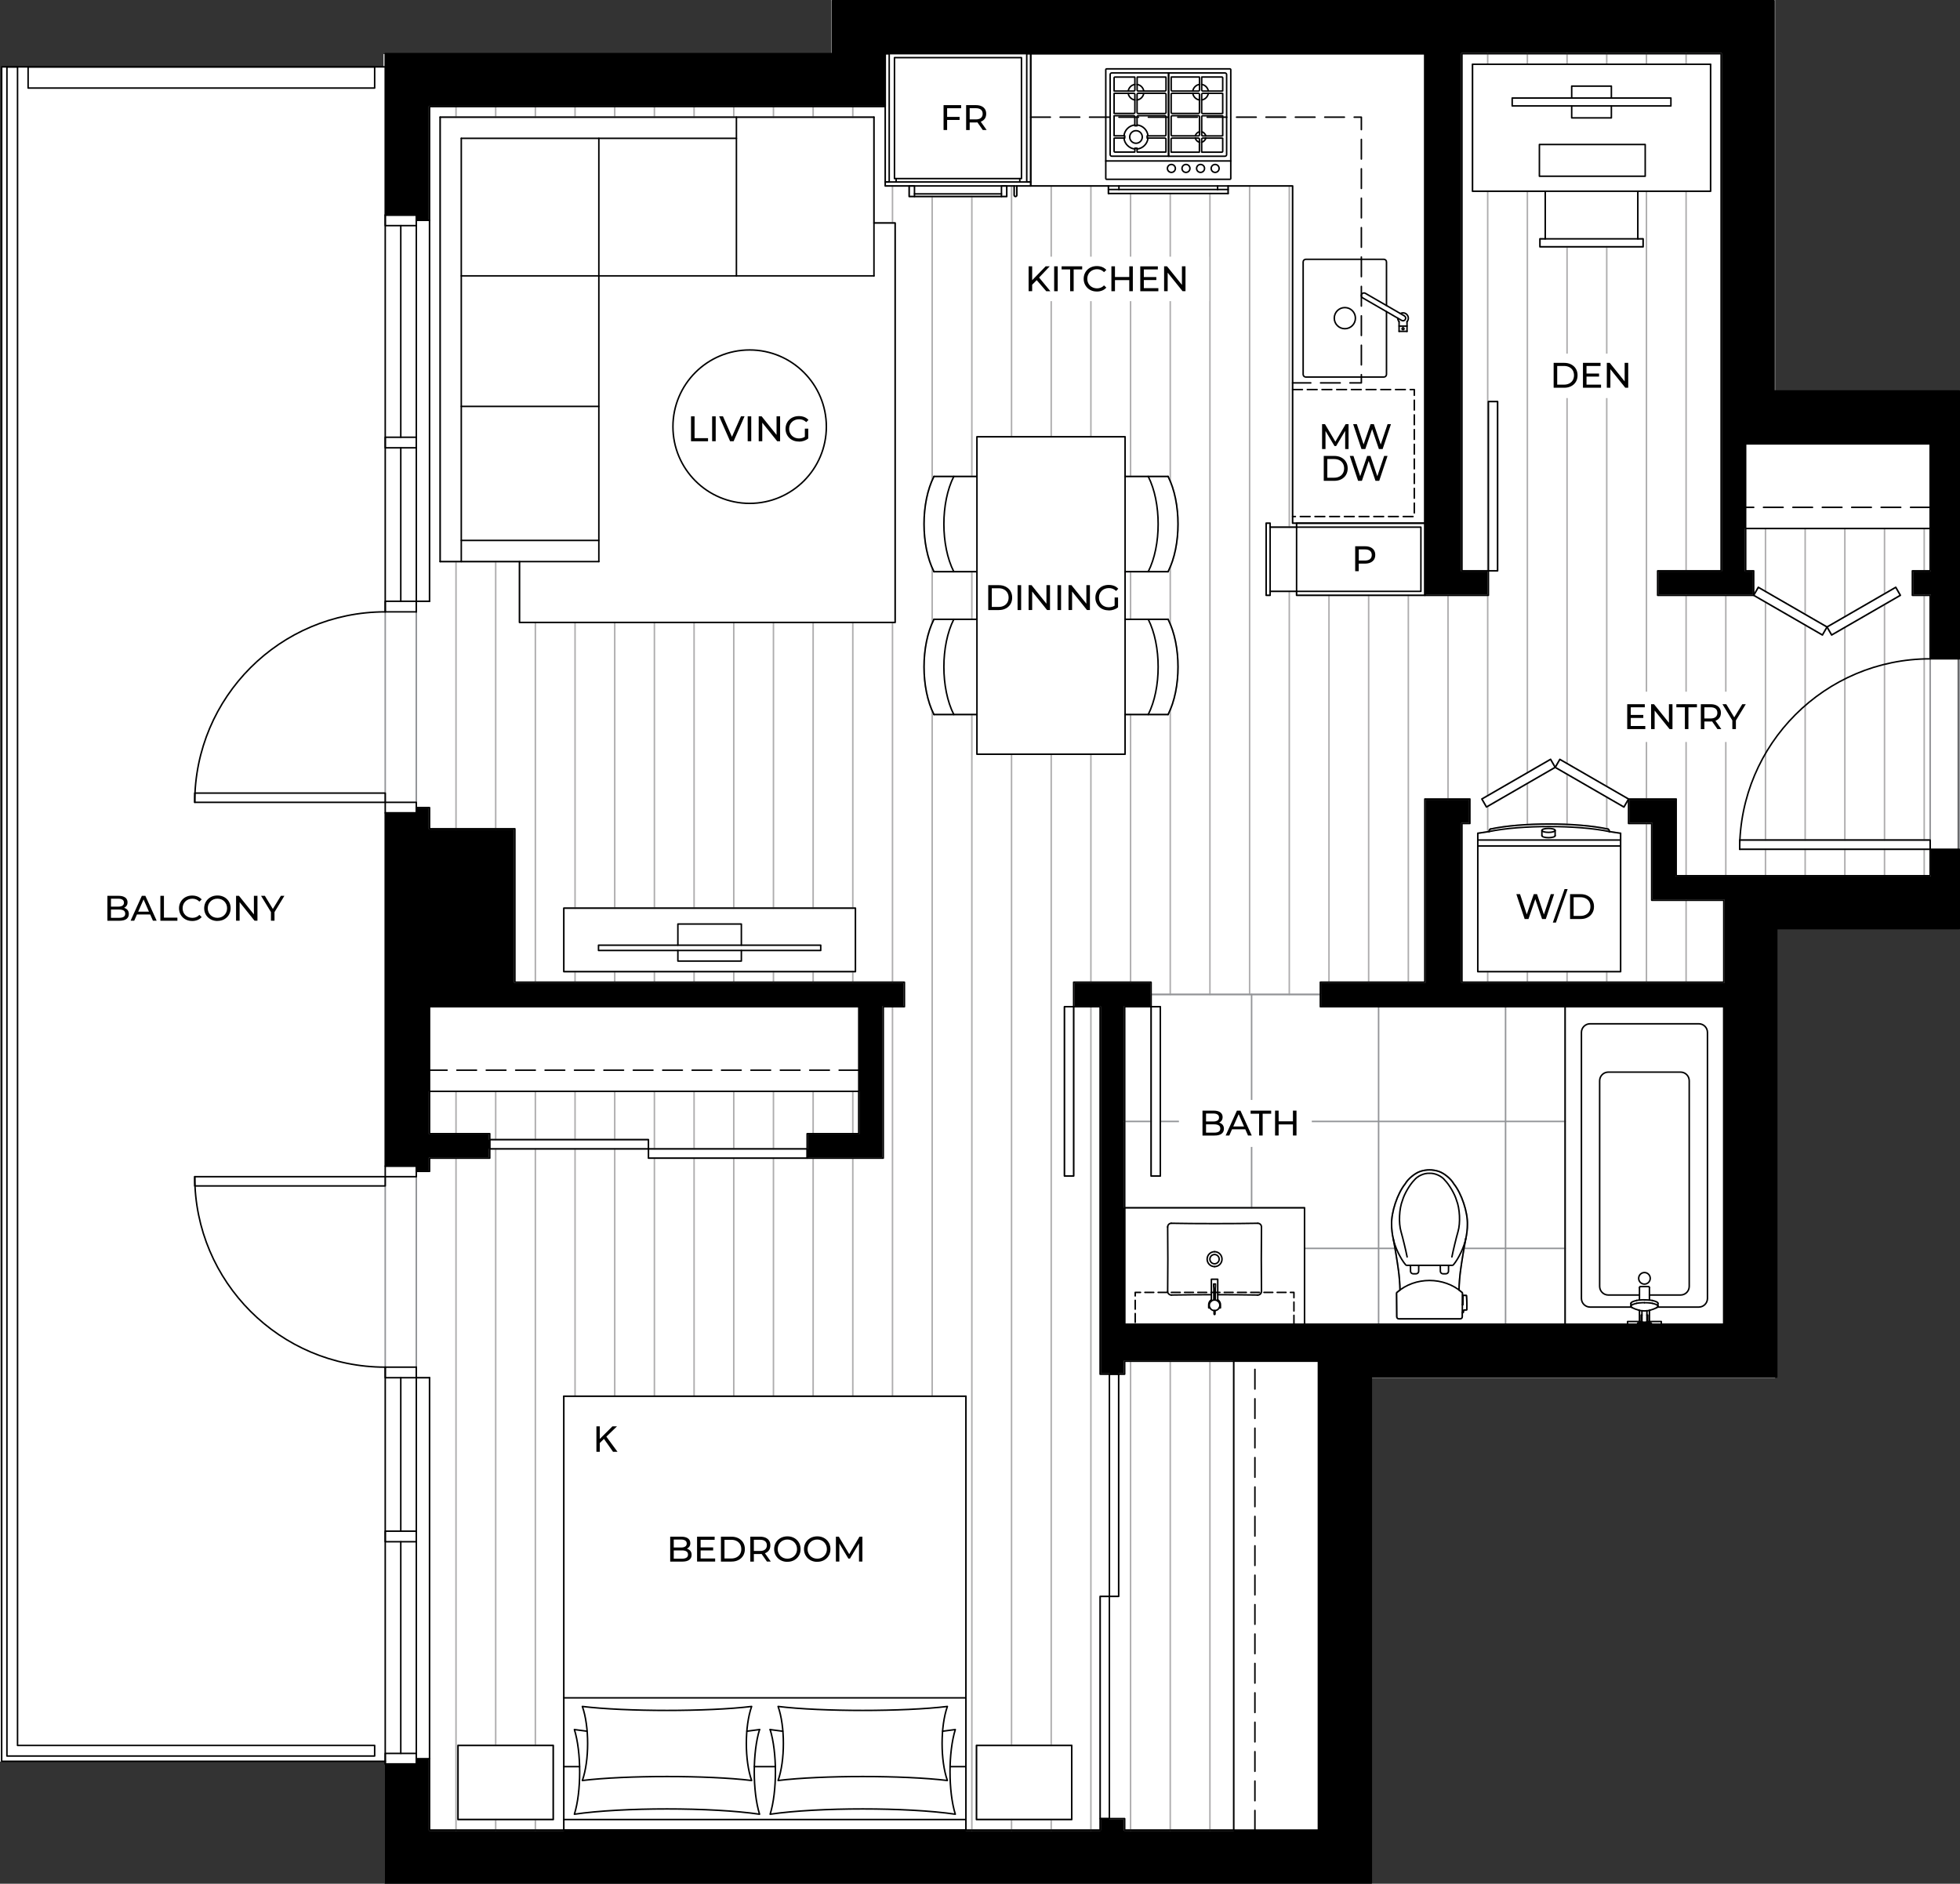 <?xml version="1.0" encoding="UTF-8"?><svg id="Layer_2" xmlns="http://www.w3.org/2000/svg" viewBox="0 0 650.53 625.21"><rect x="0" y="0" width="650.53" height="625.21" fill="#333333" stroke="none"/><defs><style>.cls-1{stroke-dasharray:0 0 3.25 1.63;}.cls-1,.cls-2,.cls-3,.cls-4,.cls-5,.cls-6{fill:none;stroke-linecap:round;stroke-linejoin:round;stroke-width:.5px;}.cls-1,.cls-3,.cls-4,.cls-5{stroke:#000;}.cls-2{stroke:#aeadae;}.cls-7,.cls-8,.cls-9{stroke-width:0px;}.cls-7,.cls-9{fill:#000;}.cls-4{stroke-dasharray:0 0 6.51 3.25;}.cls-5{stroke-dasharray:0 0 2.93 1.46;}.cls-8{fill:#fff;}.cls-9{fill-rule:evenodd;}.cls-6{stroke:#939598;}</style></defs><g id="Layer_1-2"><polygon class="cls-8" points=".38 22.15 127.29 22.15 127.29 17.95 275.91 17.95 275.91 .04 589.18 .04 589.18 130 649.77 130 649.77 307.97 589.18 307.97 589.18 457.36 455.03 457.36 455.03 625.04 127.67 625.04 127.67 584.65 0 584.65 .38 22.15"/><g id="HATCH"><polygon class="cls-9" points="127.86 17.81 276.25 17.81 276.25 .25 490.48 .25 588.82 .25 588.82 129.75 650.28 129.75 650.28 218.65 640.62 218.65 640.62 197.58 634.73 197.58 634.73 189.46 640.62 189.46 640.62 147.31 579.38 147.31 579.38 189.46 582.05 189.46 582.05 197.58 550.19 197.58 550.19 189.46 571.26 189.46 571.26 17.81 485.21 17.81 485.21 189.46 493.99 189.46 493.99 197.58 472.92 197.58 472.92 17.81 293.81 17.81 293.81 35.37 142.57 35.37 142.57 73.12 138.18 73.12 138.18 71.37 127.86 71.37 127.86 17.81 127.86 17.81"/></g><g id="HATCH-2"><polygon class="cls-9" points="127.86 387.01 138.18 387.01 138.18 388.77 142.57 388.77 142.57 384.38 162.55 384.38 162.55 376.26 142.57 376.26 142.57 334.11 285.03 334.11 285.03 376.26 267.91 376.26 267.91 384.38 293.15 384.38 293.15 334.11 300.17 334.11 300.17 325.99 170.88 325.99 170.88 275.07 142.57 275.07 142.57 268.04 138.18 268.04 138.18 269.8 127.86 269.8 127.86 387.01 127.86 387.01"/></g><g id="HATCH-3"><polygon class="cls-9" points="127.86 624.96 455.14 624.96 455.14 457.03 589.7 457.03 589.7 308.21 650.28 308.21 650.28 281.87 640.62 281.87 640.62 290.65 556.33 290.65 556.33 265.19 540.53 265.19 540.53 273.31 548.21 273.31 548.21 298.77 572.14 298.77 572.14 325.99 485.21 325.99 485.21 273.31 487.85 273.31 487.85 265.19 472.92 265.19 472.92 325.99 438.24 325.99 438.24 334.11 572.14 334.11 572.14 439.47 373.27 439.47 373.27 334.11 382.05 334.11 382.05 325.99 356.37 325.99 356.37 334.11 365.15 334.11 365.15 456.08 373.27 456.08 373.27 451.77 437.58 451.77 437.58 607.39 373.27 607.39 373.27 603.59 365.15 603.59 365.15 607.39 142.57 607.39 142.57 583.69 138.18 583.69 138.18 585.45 127.86 585.45 127.86 624.96 127.86 624.96"/></g><g id="LINE"><line class="cls-2" x1="638.65" y1="175.41" x2="638.65" y2="189.46"/></g><g id="LINE-2"><line class="cls-2" x1="638.65" y1="281.87" x2="638.65" y2="290.65"/></g><g id="LINE-3"><line class="cls-2" x1="638.65" y1="197.58" x2="638.65" y2="278.8"/></g><g id="LINE-4"><line class="cls-2" x1="625.48" y1="175.41" x2="625.48" y2="197.08"/></g><g id="LINE-5"><line class="cls-2" x1="625.48" y1="281.87" x2="625.48" y2="290.65"/></g><g id="LINE-6"><line class="cls-2" x1="625.48" y1="200.63" x2="625.48" y2="278.8"/></g><g id="LINE-7"><line class="cls-2" x1="612.31" y1="175.41" x2="612.31" y2="204.68"/></g><g id="LINE-8"><line class="cls-2" x1="612.31" y1="281.87" x2="612.31" y2="290.65"/></g><g id="LINE-9"><line class="cls-2" x1="612.31" y1="208.23" x2="612.31" y2="278.8"/></g><g id="LINE-10"><line class="cls-2" x1="599.14" y1="175.41" x2="599.14" y2="203.9"/></g><g id="LINE-11"><line class="cls-2" x1="599.14" y1="281.87" x2="599.14" y2="290.65"/></g><g id="LINE-12"><line class="cls-2" x1="599.14" y1="207.45" x2="599.14" y2="278.8"/></g><g id="LINE-13"><line class="cls-2" x1="585.97" y1="175.41" x2="585.97" y2="196.3"/></g><g id="LINE-14"><line class="cls-2" x1="585.97" y1="281.87" x2="585.97" y2="290.65"/></g><g id="LINE-15"><line class="cls-2" x1="585.97" y1="199.85" x2="585.97" y2="278.8"/></g><g id="LINE-16"><line class="cls-2" x1="572.8" y1="197.58" x2="572.8" y2="290.65"/></g><g id="LINE-17"><line class="cls-2" x1="559.62" y1="17.81" x2="559.62" y2="21.32"/></g><g id="LINE-18"><line class="cls-2" x1="559.62" y1="298.78" x2="559.62" y2="325.99"/></g><g id="LINE-19"><line class="cls-2" x1="559.62" y1="63.47" x2="559.62" y2="189.46"/></g><g id="LINE-20"><line class="cls-2" x1="559.62" y1="197.58" x2="559.62" y2="290.65"/></g><g id="LINE-21"><line class="cls-2" x1="546.46" y1="17.81" x2="546.46" y2="21.32"/></g><g id="LINE-22"><line class="cls-2" x1="546.46" y1="273.31" x2="546.46" y2="325.99"/></g><g id="LINE-23"><line class="cls-2" x1="546.46" y1="63.47" x2="546.46" y2="265.19"/></g><g id="LINE-24"><line class="cls-2" x1="533.28" y1="17.81" x2="533.28" y2="21.32"/></g><g id="LINE-25"><line class="cls-2" x1="533.28" y1="322.48" x2="533.28" y2="325.99"/></g><g id="LINE-26"><line class="cls-2" x1="533.28" y1="81.9" x2="533.28" y2="261.01"/></g><g id="LINE-27"><line class="cls-2" x1="533.28" y1="264.56" x2="533.28" y2="275.09"/></g><g id="LINE-28"><line class="cls-2" x1="520.11" y1="17.81" x2="520.11" y2="21.32"/></g><g id="LINE-29"><line class="cls-2" x1="520.11" y1="322.48" x2="520.11" y2="325.99"/></g><g id="LINE-30"><line class="cls-2" x1="520.11" y1="81.9" x2="520.11" y2="253.41"/></g><g id="LINE-31"><line class="cls-2" x1="520.11" y1="256.95" x2="520.11" y2="273.65"/></g><g id="LINE-32"><line class="cls-2" x1="506.94" y1="17.81" x2="506.94" y2="21.32"/></g><g id="LINE-33"><line class="cls-2" x1="506.94" y1="322.48" x2="506.94" y2="325.99"/></g><g id="LINE-34"><line class="cls-2" x1="506.94" y1="63.47" x2="506.94" y2="256.47"/></g><g id="LINE-35"><line class="cls-2" x1="506.94" y1="260.02" x2="506.94" y2="273.72"/></g><g id="LINE-36"><line class="cls-2" x1="493.77" y1="17.81" x2="493.77" y2="21.32"/></g><g id="LINE-37"><line class="cls-2" x1="493.77" y1="322.48" x2="493.77" y2="325.99"/></g><g id="LINE-38"><line class="cls-2" x1="493.77" y1="63.47" x2="493.77" y2="189.46"/></g><g id="LINE-39"><line class="cls-2" x1="493.77" y1="267.62" x2="493.77" y2="276.06"/></g><g id="LINE-40"><line class="cls-2" x1="493.77" y1="197.58" x2="493.77" y2="264.07"/></g><g id="LINE-41"><line class="cls-2" x1="480.6" y1="197.58" x2="480.6" y2="265.19"/></g><g id="LINE-42"><line class="cls-2" x1="467.43" y1="197.58" x2="467.43" y2="325.99"/></g><g id="LINE-43"><line class="cls-2" x1="454.26" y1="197.58" x2="454.26" y2="325.99"/></g><g id="LINE-44"><line class="cls-2" x1="441.09" y1="197.58" x2="441.09" y2="325.99"/></g><g id="LINE-45"><line class="cls-2" x1="427.92" y1="61.71" x2="427.92" y2="174.96"/></g><g id="LINE-46"><line class="cls-2" x1="427.92" y1="196.27" x2="427.92" y2="330.06"/></g><g id="LINE-47"><line class="cls-2" x1="414.75" y1="61.71" x2="414.75" y2="330.06"/></g><g id="LINE-48"><line class="cls-2" x1="401.58" y1="64.22" x2="401.58" y2="330.06"/></g><g id="LINE-49"><line class="cls-2" x1="401.58" y1="451.77" x2="401.58" y2="607.4"/></g><g id="LINE-50"><line class="cls-2" x1="388.41" y1="64.22" x2="388.41" y2="159.92"/></g><g id="LINE-51"><line class="cls-2" x1="388.41" y1="451.77" x2="388.41" y2="607.4"/></g><g id="LINE-52"><line class="cls-2" x1="388.41" y1="187.95" x2="388.41" y2="207.33"/></g><g id="LINE-53"><line class="cls-2" x1="388.41" y1="235.37" x2="388.41" y2="330.06"/></g><g id="LINE-54"><line class="cls-2" x1="375.24" y1="64.22" x2="375.24" y2="158.13"/></g><g id="LINE-55"><line class="cls-2" x1="375.24" y1="451.77" x2="375.24" y2="607.4"/></g><g id="LINE-56"><line class="cls-2" x1="375.24" y1="189.74" x2="375.24" y2="205.54"/></g><g id="LINE-57"><line class="cls-2" x1="375.24" y1="237.15" x2="375.24" y2="325.99"/></g><g id="LINE-58"><line class="cls-2" x1="362.07" y1="61.71" x2="362.07" y2="144.96"/></g><g id="LINE-59"><line class="cls-2" x1="362.07" y1="334.12" x2="362.07" y2="607.4"/></g><g id="LINE-60"><line class="cls-2" x1="362.07" y1="250.32" x2="362.07" y2="325.99"/></g><g id="LINE-61"><line class="cls-2" x1="348.9" y1="61.71" x2="348.9" y2="144.96"/></g><g id="LINE-62"><line class="cls-2" x1="348.9" y1="603.89" x2="348.9" y2="607.4"/></g><g id="LINE-63"><line class="cls-2" x1="348.9" y1="250.32" x2="348.9" y2="579.3"/></g><g id="LINE-64"><line class="cls-2" x1="335.73" y1="61.71" x2="335.73" y2="144.96"/></g><g id="LINE-65"><line class="cls-2" x1="335.73" y1="603.89" x2="335.73" y2="607.4"/></g><g id="LINE-66"><line class="cls-2" x1="335.73" y1="250.32" x2="335.73" y2="579.3"/></g><g id="LINE-67"><line class="cls-2" x1="322.56" y1="65.22" x2="322.56" y2="158.13"/></g><g id="LINE-68"><line class="cls-2" x1="322.56" y1="237.15" x2="322.56" y2="607.4"/></g><g id="LINE-69"><line class="cls-2" x1="322.56" y1="189.74" x2="322.56" y2="205.54"/></g><g id="LINE-70"><line class="cls-2" x1="309.39" y1="65.22" x2="309.39" y2="159.56"/></g><g id="LINE-71"><line class="cls-2" x1="309.39" y1="235.72" x2="309.39" y2="463.4"/></g><g id="LINE-72"><line class="cls-2" x1="309.39" y1="188.31" x2="309.39" y2="206.97"/></g><g id="LINE-73"><line class="cls-2" x1="296.22" y1="61.71" x2="296.22" y2="74"/></g><g id="LINE-74"><line class="cls-2" x1="296.22" y1="334.12" x2="296.22" y2="463.4"/></g><g id="LINE-75"><line class="cls-2" x1="296.22" y1="206.58" x2="296.22" y2="325.99"/></g><g id="LINE-76"><line class="cls-2" x1="283.05" y1="35.37" x2="283.05" y2="38.88"/></g><g id="LINE-77"><line class="cls-2" x1="283.05" y1="384.38" x2="283.05" y2="463.4"/></g><g id="LINE-78"><line class="cls-2" x1="283.05" y1="206.58" x2="283.05" y2="301.41"/></g><g id="LINE-79"><line class="cls-2" x1="283.05" y1="362.21" x2="283.05" y2="376.26"/></g><g id="LINE-80"><line class="cls-2" x1="283.05" y1="322.48" x2="283.05" y2="325.99"/></g><g id="LINE-81"><line class="cls-2" x1="269.88" y1="35.37" x2="269.88" y2="38.88"/></g><g id="LINE-82"><line class="cls-2" x1="269.88" y1="384.38" x2="269.88" y2="463.4"/></g><g id="LINE-83"><line class="cls-2" x1="269.88" y1="206.58" x2="269.88" y2="301.41"/></g><g id="LINE-84"><line class="cls-2" x1="269.88" y1="362.21" x2="269.88" y2="376.26"/></g><g id="LINE-85"><line class="cls-2" x1="269.88" y1="322.48" x2="269.88" y2="325.99"/></g><g id="LINE-86"><line class="cls-2" x1="256.71" y1="35.37" x2="256.71" y2="38.88"/></g><g id="LINE-87"><line class="cls-2" x1="256.71" y1="384.38" x2="256.71" y2="463.4"/></g><g id="LINE-88"><line class="cls-2" x1="256.71" y1="206.58" x2="256.71" y2="301.41"/></g><g id="LINE-89"><line class="cls-2" x1="256.71" y1="362.21" x2="256.71" y2="381.31"/></g><g id="LINE-90"><line class="cls-2" x1="256.71" y1="322.48" x2="256.71" y2="325.99"/></g><g id="LINE-91"><line class="cls-2" x1="243.54" y1="35.37" x2="243.54" y2="38.88"/></g><g id="LINE-92"><line class="cls-2" x1="243.54" y1="384.38" x2="243.54" y2="463.4"/></g><g id="LINE-93"><line class="cls-2" x1="243.54" y1="206.58" x2="243.54" y2="301.41"/></g><g id="LINE-94"><line class="cls-2" x1="243.54" y1="362.21" x2="243.54" y2="381.31"/></g><g id="LINE-95"><line class="cls-2" x1="243.54" y1="322.48" x2="243.54" y2="325.99"/></g><g id="LINE-96"><line class="cls-2" x1="230.37" y1="35.37" x2="230.37" y2="38.88"/></g><g id="LINE-97"><line class="cls-2" x1="230.37" y1="384.38" x2="230.37" y2="463.4"/></g><g id="LINE-98"><line class="cls-2" x1="230.37" y1="206.58" x2="230.37" y2="301.41"/></g><g id="LINE-99"><line class="cls-2" x1="230.37" y1="362.21" x2="230.37" y2="381.31"/></g><g id="LINE-100"><line class="cls-2" x1="230.37" y1="322.48" x2="230.37" y2="325.99"/></g><g id="LINE-101"><line class="cls-2" x1="217.2" y1="35.37" x2="217.2" y2="38.88"/></g><g id="LINE-102"><line class="cls-2" x1="217.2" y1="384.38" x2="217.2" y2="463.4"/></g><g id="LINE-103"><line class="cls-2" x1="217.2" y1="206.58" x2="217.2" y2="301.41"/></g><g id="LINE-104"><line class="cls-2" x1="217.2" y1="362.21" x2="217.2" y2="381.31"/></g><g id="LINE-105"><line class="cls-2" x1="217.2" y1="322.48" x2="217.2" y2="325.99"/></g><g id="LINE-106"><line class="cls-2" x1="204.03" y1="35.37" x2="204.03" y2="38.88"/></g><g id="LINE-107"><line class="cls-2" x1="204.03" y1="381.31" x2="204.03" y2="463.4"/></g><g id="LINE-108"><line class="cls-2" x1="204.03" y1="206.58" x2="204.03" y2="301.41"/></g><g id="LINE-109"><line class="cls-2" x1="204.03" y1="362.21" x2="204.03" y2="378.24"/></g><g id="LINE-110"><line class="cls-2" x1="204.03" y1="322.48" x2="204.03" y2="325.99"/></g><g id="LINE-111"><line class="cls-2" x1="190.86" y1="35.37" x2="190.86" y2="38.88"/></g><g id="LINE-112"><line class="cls-2" x1="190.86" y1="381.31" x2="190.86" y2="463.4"/></g><g id="LINE-113"><line class="cls-2" x1="190.86" y1="206.58" x2="190.86" y2="301.41"/></g><g id="LINE-114"><line class="cls-2" x1="190.86" y1="362.21" x2="190.86" y2="378.24"/></g><g id="LINE-115"><line class="cls-2" x1="190.86" y1="322.48" x2="190.86" y2="325.99"/></g><g id="LINE-116"><line class="cls-2" x1="177.69" y1="35.37" x2="177.69" y2="38.88"/></g><g id="LINE-117"><line class="cls-2" x1="177.69" y1="603.89" x2="177.69" y2="607.4"/></g><g id="LINE-118"><line class="cls-2" x1="177.69" y1="206.58" x2="177.69" y2="325.99"/></g><g id="LINE-119"><line class="cls-2" x1="177.69" y1="381.31" x2="177.69" y2="579.3"/></g><g id="LINE-120"><line class="cls-2" x1="177.69" y1="362.21" x2="177.69" y2="378.24"/></g><g id="LINE-121"><line class="cls-2" x1="164.52" y1="35.37" x2="164.52" y2="38.88"/></g><g id="LINE-122"><line class="cls-2" x1="164.52" y1="603.89" x2="164.52" y2="607.4"/></g><g id="LINE-123"><line class="cls-2" x1="164.52" y1="186.39" x2="164.52" y2="275.07"/></g><g id="LINE-124"><line class="cls-2" x1="164.52" y1="381.31" x2="164.52" y2="579.3"/></g><g id="LINE-125"><line class="cls-2" x1="164.52" y1="362.21" x2="164.52" y2="378.24"/></g><g id="LINE-126"><line class="cls-2" x1="151.35" y1="35.37" x2="151.35" y2="38.88"/></g><g id="LINE-127"><line class="cls-2" x1="151.35" y1="384.38" x2="151.35" y2="607.4"/></g><g id="LINE-128"><line class="cls-2" x1="151.35" y1="186.39" x2="151.35" y2="275.07"/></g><g id="LINE-129"><line class="cls-2" x1="151.35" y1="362.21" x2="151.35" y2="376.26"/></g><g id="LWPOLYLINE"><path class="cls-2" d="M490.48,322.48h47.41v-45.92l-3.76-.57c.07-.33-.13-.7-.44-.83-10.24-2.23-28.77-2.23-39.01,0-.31.13-.51.49-.44.83l-3.76.57v45.92Z"/></g><g id="LWPOLYLINE-2"><polygon class="cls-2" points="297.1 74 290.07 74 290.07 38.88 146.08 38.88 146.08 186.39 172.42 186.39 172.42 206.58 297.1 206.58 297.1 74"/></g><g id="LWPOLYLINE-3"><rect class="cls-2" x="187.13" y="301.41" width="96.79" height="21.07"/></g><g id="LWPOLYLINE-4"><path class="cls-2" d="M472.92,265.19h14.93v8.12h-2.63v52.68h86.92v-27.22h-23.93v-25.46h-7.68v-8.12l-1.54,2.66-22.81-13.17-22.81,13.17-1.54-2.66,22.81-13.17,1.54,2.66,1.54-2.66,22.81,13.17h15.8v25.46h84.29v-8.78h-63.22v-3.07h63.22v-81.22h-5.89v-8.12h5.89v-14.05h-61.24v14.05h2.67v8.12s1.54-2.66,1.54-2.66l22.81,13.17,22.81-13.17,1.54,2.66-22.81,13.17-1.54-2.66-1.54,2.66-22.82-13.17h-31.86s0-8.12,0-8.12h21.07V17.81h-86.05v171.65h8.78v-56.19h3.07v56.19h-3.07v8.12h-63.66v-1.32h-8.78v1.32h-1.32v-23.94h1.32v1.32h8.78v-1.32h-1.32V61.71h-21.4v2.51h-39.73v-2.51h-30.4v3.07c0,.24-.2.44-.44.44s-.44-.2-.44-.44v-3.07h-2.47v3.51h-32.38v-3.51h-7.96v-26.34h-151.24v164.19h-4.39v68.49h4.39v7.02h28.32v50.92h129.29v8.12h-7.02v50.27h-77.92v-3.07h52.68v-5.05h17.12v-14.05h-142.46v14.05h19.98v1.98h52.68v3.07h-52.68v3.07h-19.98v4.39h-4.39v68.49h4.39v150.14h44.56v-143.99h133.46v143.99h44.56v-77.56h3.07v73.75h5.05v3.81h36.22v-155.63h-36.22v4.31h-1.97v73.75h-3.07v-73.75h-3.07v-121.97h-8.78v56.19h-3.07v-56.19h3.07v-8.12h25.68v4.06h56.19v-4.06h34.68v-60.8Z"/></g><g id="REGION"><line class="cls-2" x1="511.11" y1="81.9" x2="511.11" y2="79.27"/><line class="cls-2" x1="545.36" y1="81.9" x2="511.11" y2="81.9"/><line class="cls-2" x1="511.11" y1="79.27" x2="512.87" y2="79.27"/><line class="cls-2" x1="545.36" y1="79.27" x2="545.36" y2="81.9"/><line class="cls-2" x1="512.87" y1="79.27" x2="512.87" y2="63.47"/><line class="cls-2" x1="543.6" y1="79.27" x2="545.36" y2="79.27"/><line class="cls-2" x1="512.87" y1="63.47" x2="488.73" y2="63.47"/><line class="cls-2" x1="543.6" y1="63.47" x2="543.6" y2="79.27"/><line class="cls-2" x1="488.73" y1="63.47" x2="488.73" y2="21.32"/><line class="cls-2" x1="567.75" y1="63.47" x2="543.6" y2="63.47"/><line class="cls-2" x1="488.73" y1="21.32" x2="567.75" y2="21.32"/><line class="cls-2" x1="567.75" y1="21.32" x2="567.75" y2="63.47"/></g><g id="REGION-2"><line class="cls-2" x1="355.71" y1="579.3" x2="355.71" y2="603.89"/><line class="cls-2" x1="324.1" y1="579.3" x2="355.71" y2="579.3"/><line class="cls-2" x1="355.71" y1="603.89" x2="324.1" y2="603.89"/><line class="cls-2" x1="324.1" y1="603.89" x2="324.1" y2="579.3"/></g><g id="REGION-3"><line class="cls-2" x1="183.61" y1="579.3" x2="183.61" y2="603.89"/><line class="cls-2" x1="152.01" y1="579.3" x2="183.61" y2="579.3"/><line class="cls-2" x1="183.61" y1="603.89" x2="152.01" y2="603.89"/><line class="cls-2" x1="152.01" y1="603.89" x2="152.01" y2="579.3"/></g><g id="LWPOLYLINE-5"><path class="cls-2" d="M387.69,237.15h-14.27v13.17h-49.17v-13.17h-14.27c-4.39-8.66-4.39-22.95,0-31.61h14.27v-15.8h-14.27c-4.39-8.66-4.39-22.95,0-31.61h14.27v-13.17h49.17v13.17h14.27c4.39,8.66,4.39,22.95,0,31.61h-14.27v15.8h14.27c4.39,8.66,4.39,22.95,0,31.61Z"/></g><g id="LINE-130"><line class="cls-6" x1="415.41" y1="400.85" x2="415.41" y2="330.06"/></g><g id="LINE-131"><line class="cls-6" x1="457.56" y1="439.48" x2="457.56" y2="334.12"/></g><g id="LINE-132"><line class="cls-6" x1="499.7" y1="439.48" x2="499.7" y2="334.12"/></g><g id="LINE-133"><line class="cls-6" x1="519.46" y1="414.34" x2="485.9" y2="414.34"/></g><g id="LINE-134"><line class="cls-6" x1="463.01" y1="414.34" x2="432.97" y2="414.34"/></g><g id="LINE-135"><line class="cls-6" x1="519.46" y1="372.2" x2="385.12" y2="372.2"/></g><g id="LINE-136"><line class="cls-6" x1="382.05" y1="372.2" x2="373.27" y2="372.2"/></g><g id="LWPOLYLINE-6"><polygon class="cls-6" points="519.46 334.12 438.24 334.12 438.24 330.06 382.05 330.06 382.05 390.31 385.12 390.31 385.12 334.12 373.27 334.12 373.27 400.85 432.97 400.85 432.97 439.48 519.46 439.48 519.46 334.12"/></g><g id="LINE-137"><line class="cls-6" x1="127.86" y1="390.53" x2="127.86" y2="453.75"/></g><g id="LINE-138"><line class="cls-6" x1="138.18" y1="390.53" x2="138.18" y2="453.75"/></g><g id="LINE-139"><line class="cls-6" x1="127.86" y1="266.29" x2="127.86" y2="203.07"/></g><g id="LINE-140"><line class="cls-6" x1="138.18" y1="266.29" x2="138.18" y2="203.07"/></g><g id="LINE-141"><line class="cls-6" x1="640.62" y1="281.87" x2="640.62" y2="218.66"/></g><g id="LINE-142"><line class="cls-6" x1="650.28" y1="281.87" x2="650.28" y2="218.66"/></g><g id="LWPOLYLINE-7"><path class="cls-6" d="M484.24,428.15c.01-1.68.27-4.92.52-6.58.35-2.67,1.21-7.89,1.74-10.52.3-1.16.55-3.38.53-4.58.15-4.11-1.94-10.37-4.52-13.57-.91-1.62-3.19-3.51-4.96-4.11-.78-.3-2.26-.54-3.1-.51-.84-.03-2.31.22-3.1.51-1.76.59-4.04,2.48-4.96,4.11-2.59,3.2-4.67,9.46-4.52,13.57-.03,1.2.23,3.41.53,4.58.53,2.64,1.39,7.86,1.74,10.52.25,1.67.51,4.9.52,6.58-.26.18-.75.57-.99.77-.1.07-.17.23-.16.34l.07,7.77c0,.38.31.69.69.69h20.36c.38,0,.69-.31.69-.69v-1.41s.29,0,.29,0c.02,0,.04,0,.05-.02.02-.03.03-.07.03-.1l.08-.61c.02-.07.09-.13.16-.12.19,0,.58,0,.77,0,.06,0,.12-.05.13-.1.06-1.19.01-3.48-.1-4.67,0-.04-.04-.07-.08-.07-.26-.01-.76-.02-1.02-.03-.03,0-.05.02-.05.05-.01.76-.03,2.28-.04,3.05h-.19l.03-3.73c0-.12-.06-.27-.16-.34-.24-.21-.73-.59-.99-.77Z"/></g><g id="LINE-143"><line class="cls-3" x1="138.18" y1="453.75" x2="138.18" y2="585.45"/></g><g id="LINE-144"><line class="cls-3" x1="127.86" y1="453.75" x2="127.86" y2="585.45"/></g><g id="LINE-145"><line class="cls-3" x1="138.18" y1="203.07" x2="138.18" y2="71.37"/></g><g id="LINE-146"><line class="cls-3" x1="127.86" y1="203.07" x2="127.86" y2="71.37"/></g><g id="LINE-147"><line class="cls-4" x1="640.62" y1="168.39" x2="579.38" y2="168.39"/></g><g id="LINE-148"><line class="cls-4" x1="285.03" y1="355.19" x2="142.57" y2="355.19"/></g><g id="LINE-149"><line class="cls-4" x1="416.51" y1="607.4" x2="416.51" y2="451.77"/></g><g id="LWPOLYLINE-8"><polyline class="cls-4" points="342.1 38.89 451.84 38.89 451.84 127.08 429.01 127.08"/></g><g id="LWPOLYLINE-9"><rect class="cls-3" x="127.86" y="387.02" width="10.32" height="3.51"/></g><g id="LWPOLYLINE-10"><rect class="cls-3" x="64.64" y="390.53" width="63.22" height="3.07"/></g><g id="ARC"><path class="cls-3" d="M64.64,390.53c0,34.91,28.3,63.22,63.22,63.22"/></g><g id="LWPOLYLINE-11"><rect class="cls-3" x="127.86" y="453.75" width="10.32" height="3.51"/></g><g id="LWPOLYLINE-12"><rect class="cls-3" x="127.86" y="581.94" width="10.32" height="3.51"/></g><g id="LWPOLYLINE-13"><rect class="cls-3" x="127.86" y="508.18" width="10.32" height="3.51"/></g><g id="LINE-150"><line class="cls-3" x1="133.02" y1="457.26" x2="133.02" y2="508.18"/></g><g id="LINE-151"><line class="cls-3" x1="133.02" y1="511.7" x2="133.02" y2="581.94"/></g><g id="LINE-152"><line class="cls-3" x1="142.57" y1="457.26" x2="142.57" y2="583.69"/></g><g id="LWPOLYLINE-14"><line class="cls-3" x1="142.57" y1="457.26" x2="138.18" y2="457.26"/></g><g id="LWPOLYLINE-15"><rect class="cls-3" x="127.86" y="266.29" width="10.32" height="3.51"/></g><g id="LWPOLYLINE-16"><rect class="cls-3" x="64.64" y="263.22" width="63.22" height="3.07"/></g><g id="ARC-2"><path class="cls-3" d="M127.86,203.07c-34.91,0-63.22,28.3-63.22,63.22"/></g><g id="LWPOLYLINE-17"><rect class="cls-3" x="127.86" y="199.56" width="10.32" height="3.51"/></g><g id="LWPOLYLINE-18"><rect class="cls-3" x="127.86" y="71.37" width="10.32" height="3.51"/></g><g id="LWPOLYLINE-19"><rect class="cls-3" x="127.86" y="145.12" width="10.32" height="3.51"/></g><g id="LINE-153"><line class="cls-3" x1="133.02" y1="199.56" x2="133.02" y2="148.64"/></g><g id="LINE-154"><line class="cls-3" x1="133.02" y1="145.12" x2="133.02" y2="74.88"/></g><g id="LINE-155"><line class="cls-3" x1="142.57" y1="199.56" x2="142.57" y2="73.13"/></g><g id="LWPOLYLINE-20"><line class="cls-3" x1="142.57" y1="199.56" x2="138.18" y2="199.56"/></g><g id="LWPOLYLINE-21"><rect class="cls-3" x="577.41" y="278.8" width="63.22" height="3.07"/></g><g id="ARC-3"><path class="cls-3" d="M640.62,218.66c-34.91,0-63.22,28.3-63.22,63.22"/></g><g id="INSERT"><g id="LWPOLYLINE-22"><rect class="cls-3" x="592.69" y="189.67" width="3.07" height="26.34" transform="translate(121.45 616.03) rotate(-60)"/></g><g id="LWPOLYLINE-23"><rect class="cls-3" x="605.4" y="201.3" width="26.34" height="3.07" transform="translate(-18.55 336.46) rotate(-30)"/></g></g><g id="INSERT-2"><g id="LWPOLYLINE-24"><rect class="cls-3" x="526.82" y="246.77" width="3.07" height="26.34" transform="translate(39.06 587.54) rotate(-60)"/></g><g id="LWPOLYLINE-25"><rect class="cls-3" x="490.84" y="258.4" width="26.34" height="3.07" transform="translate(-62.45 286.82) rotate(-30)"/></g></g><g id="INSERT-3"><g id="LWPOLYLINE-26"><rect class="cls-3" x="382.05" y="334.12" width="3.07" height="56.19"/></g></g><g id="LWPOLYLINE-27"><polyline class="cls-5" points="429.46 439.48 429.46 428.94 376.78 428.94 376.78 439.48"/></g><g id="INSERT-4"><g id="LWPOLYLINE-28"><rect class="cls-3" x="353.29" y="334.12" width="3.07" height="56.19"/></g></g><g id="INSERT-5"><g id="LWPOLYLINE-29"><rect class="cls-3" x="215.23" y="381.31" width="52.68" height="3.07"/></g><g id="LWPOLYLINE-30"><rect class="cls-3" x="162.54" y="378.24" width="52.68" height="3.07"/></g></g><g id="INSERT-6"><g id="LWPOLYLINE-31"><rect class="cls-3" x="365.14" y="529.84" width="3.07" height="73.75"/></g><g id="LWPOLYLINE-32"><rect class="cls-3" x="368.22" y="456.08" width="3.07" height="73.75"/></g></g><g id="INSERT-7"><g id="LWPOLYLINE-33"><rect class="cls-3" x="493.99" y="133.27" width="3.07" height="56.19"/></g></g><g id="LWPOLYLINE-34"><polygon class="cls-3" points="124.35 582.81 2.3 582.81 2.3 22.2 5.82 22.2 5.82 579.3 124.35 579.3 124.35 582.81"/></g><g id="LWPOLYLINE-35"><rect class="cls-3" x="9.33" y="22.2" width="115.02" height="7.02"/></g><g id="LWPOLYLINE-36"><line class="cls-3" x1="430.34" y1="174.96" x2="421.56" y2="174.96"/></g><g id="LWPOLYLINE-37"><line class="cls-3" x1="430.34" y1="196.27" x2="421.56" y2="196.27"/></g><g id="LWPOLYLINE-38"><rect class="cls-3" x="152.01" y="579.3" width="31.61" height="24.58"/></g><g id="LWPOLYLINE-39"><rect class="cls-3" x="324.1" y="579.3" width="31.61" height="24.58"/></g><g id="INSERT-8"><g id="INSERT-9"><g id="LWPOLYLINE-40"><path class="cls-3" d="M258.25,566.36c2.34,6.61,2.34,17.98,0,24.58,14.46-1.76,41.74-1.76,56.19,0-2.34-6.61-2.34-17.98,0-24.58-14.46,1.76-41.74,1.76-56.19,0Z"/></g><g id="LWPOLYLINE-41"><path class="cls-3" d="M255.61,574.03c2.34,7.5,2.34,20.6,0,28.1,15.9-2.34,45.56-2.34,61.46,0-2.34-7.5-2.34-20.6,0-28.1-1.05.15-3.14.43-4.2.55"/></g><g id="LWPOLYLINE-42"><path class="cls-3" d="M249.47,566.36c-2.34,6.61-2.34,17.98,0,24.58-14.46-1.76-41.74-1.76-56.19,0,2.34-6.61,2.34-17.98,0-24.58,14.46,1.76,41.74,1.76,56.19,0Z"/></g><g id="LWPOLYLINE-43"><path class="cls-3" d="M252.1,574.03c-2.34,7.5-2.34,20.6,0,28.1-15.9-2.34-45.56-2.34-61.46,0,2.34-7.5,2.34-20.6,0-28.1,1.05.15,3.14.43,4.2.55"/></g><g id="LINE-156"><line class="cls-3" x1="320.59" y1="586.33" x2="315.34" y2="586.33"/></g><g id="LINE-157"><line class="cls-3" x1="320.59" y1="563.5" x2="187.13" y2="563.5"/></g><g id="LINE-158"><line class="cls-3" x1="257.34" y1="586.33" x2="250.37" y2="586.33"/></g><g id="LINE-159"><line class="cls-3" x1="192.37" y1="586.33" x2="187.13" y2="586.33"/></g><g id="ARC-4"><path class="cls-3" d="M259.81,574.59c-1.06-.12-3.15-.4-4.2-.55"/></g><g id="ARC-5"><path class="cls-3" d="M252.1,574.03c-1.05.15-3.14.43-4.2.55"/></g></g><g id="LINE-160"><line class="cls-3" x1="187.13" y1="603.89" x2="320.59" y2="603.89"/></g><g id="LWPOLYLINE-44"><polyline class="cls-3" points="187.13 463.4 187.13 607.4 320.59 607.4 320.59 463.4"/></g><g id="LINE-161"><line class="cls-3" x1="320.59" y1="463.4" x2="187.13" y2="463.4"/></g></g><g id="LWPOLYLINE-45"><rect class="cls-3" x="187.13" y="301.41" width="96.79" height="21.07"/></g><g id="INSERT-10"><g id="LWPOLYLINE-46"><rect class="cls-3" x="198.65" y="313.7" width="73.75" height="1.76"/></g><g id="LWPOLYLINE-47"><polyline class="cls-3" points="246.06 313.7 246.06 306.68 224.99 306.68 224.99 313.7"/></g><g id="LWPOLYLINE-48"><polyline class="cls-3" points="224.99 315.46 224.99 318.97 246.06 318.97 246.06 315.46"/></g></g><g id="CIRCLE"><path class="cls-3" d="M274.27,141.61c0-14.06-11.4-25.46-25.46-25.46s-25.46,11.4-25.46,25.46,11.4,25.46,25.46,25.46,25.46-11.4,25.46-25.46h0Z"/></g><g id="LWPOLYLINE-49"><polyline class="cls-3" points="290.07 74 297.1 74 297.1 206.58 172.42 206.58 172.42 186.39"/></g><g id="INSERT-11"><g id="INSERT-12"><g id="LINE-162"><line class="cls-3" x1="146.08" y1="38.88" x2="146.08" y2="186.39"/></g><g id="LINE-163"><line class="cls-3" x1="198.76" y1="186.39" x2="146.08" y2="186.39"/></g><g id="LINE-164"><line class="cls-3" x1="198.76" y1="179.37" x2="153.1" y2="179.37"/></g><g id="LINE-165"><line class="cls-3" x1="153.1" y1="45.91" x2="153.1" y2="186.39"/></g><g id="LINE-166"><line class="cls-3" x1="198.76" y1="45.91" x2="198.76" y2="186.39"/></g><g id="LINE-167"><line class="cls-3" x1="198.76" y1="134.88" x2="153.1" y2="134.88"/></g><g id="LINE-168"><line class="cls-3" x1="146.08" y1="38.88" x2="290.07" y2="38.88"/></g><g id="LINE-169"><line class="cls-3" x1="153.1" y1="45.91" x2="244.42" y2="45.91"/></g><g id="LINE-170"><line class="cls-3" x1="153.1" y1="91.56" x2="290.07" y2="91.56"/></g><g id="LINE-171"><line class="cls-3" x1="244.42" y1="91.56" x2="244.42" y2="38.88"/></g><g id="LINE-172"><line class="cls-3" x1="290.07" y1="91.56" x2="290.07" y2="38.88"/></g></g></g><g id="INSERT-13"><g id="LWPOLYLINE-50"><rect class="cls-3" x="488.73" y="21.32" width="79.02" height="42.14"/></g><g id="LWPOLYLINE-51"><rect class="cls-3" x="501.9" y="32.53" width="52.68" height="2.63"/></g><g id="LWPOLYLINE-52"><rect class="cls-3" x="510.93" y="47.95" width="35.12" height="10.54"/></g><g id="LWPOLYLINE-53"><polyline class="cls-3" points="534.82 32.53 534.82 28.58 521.65 28.58 521.65 32.53"/></g><g id="LINE-173"><line class="cls-3" x1="543.6" y1="79.27" x2="543.6" y2="63.47"/></g><g id="LWPOLYLINE-54"><polyline class="cls-3" points="521.65 35.17 521.65 39.12 534.82 39.12 534.82 35.17"/></g><g id="LINE-174"><line class="cls-3" x1="512.87" y1="79.27" x2="512.87" y2="63.47"/></g><g id="LWPOLYLINE-55"><rect class="cls-3" x="511.11" y="79.27" width="34.24" height="2.63"/></g></g><g id="INSERT-14"><g id="INSERT-15"><g id="INSERT-16"><g id="LINE-175"><line class="cls-3" x1="324.25" y1="158.13" x2="309.98" y2="158.13"/></g><g id="LINE-176"><line class="cls-3" x1="309.98" y1="189.74" x2="324.25" y2="189.74"/></g><g id="ARC-6"><path class="cls-3" d="M309.98,158.13c-4.39,8.66-4.39,22.95,0,31.61"/></g><g id="ARC-7"><path class="cls-3" d="M316.57,158.13c-4.39,8.66-4.39,22.95,0,31.61"/></g></g></g><g id="INSERT-17"><g id="INSERT-18"><g id="LINE-177"><line class="cls-3" x1="324.25" y1="205.54" x2="309.98" y2="205.54"/></g><g id="LINE-178"><line class="cls-3" x1="309.98" y1="237.15" x2="324.25" y2="237.15"/></g><g id="ARC-8"><path class="cls-3" d="M309.98,205.54c-4.39,8.66-4.39,22.95,0,31.61"/></g><g id="ARC-9"><path class="cls-3" d="M316.57,205.54c-4.39,8.66-4.39,22.95,0,31.61"/></g></g></g><g id="INSERT-19"><g id="INSERT-20"><g id="LINE-179"><line class="cls-3" x1="373.42" y1="158.13" x2="387.69" y2="158.13"/></g><g id="LINE-180"><line class="cls-3" x1="387.69" y1="189.74" x2="373.42" y2="189.74"/></g><g id="ARC-10"><path class="cls-3" d="M387.69,158.13c4.39,8.66,4.39,22.95,0,31.61"/></g><g id="ARC-11"><path class="cls-3" d="M381.1,158.13c4.39,8.66,4.39,22.95,0,31.61"/></g></g></g><g id="INSERT-21"><g id="INSERT-22"><g id="LINE-181"><line class="cls-3" x1="373.42" y1="205.54" x2="387.69" y2="205.54"/></g><g id="LINE-182"><line class="cls-3" x1="387.69" y1="237.15" x2="373.42" y2="237.15"/></g><g id="ARC-12"><path class="cls-3" d="M387.69,205.54c4.39,8.66,4.39,22.95,0,31.61"/></g><g id="ARC-13"><path class="cls-3" d="M381.1,205.54c4.39,8.66,4.39,22.95,0,31.61"/></g></g></g><g id="LWPOLYLINE-56"><rect class="cls-3" x="324.25" y="144.96" width="49.17" height="105.36"/></g></g><g id="LWPOLYLINE-57"><rect class="cls-3" x="296.88" y="19.13" width="42.15" height="40.14"/></g><g id="LINE-183"><line class="cls-3" x1="338.47" y1="60.39" x2="338.47" y2="59.27"/></g><g id="LINE-184"><line class="cls-3" x1="297.43" y1="60.39" x2="297.43" y2="59.27"/></g><g id="LWPOLYLINE-58"><rect class="cls-3" x="332.39" y="61.71" width="1.76" height="3.51"/></g><g id="LWPOLYLINE-59"><rect class="cls-3" x="301.76" y="61.71" width="1.76" height="3.51"/></g><g id="LINE-185"><line class="cls-3" x1="332.39" y1="65.22" x2="303.52" y2="65.22"/></g><g id="LINE-186"><line class="cls-3" x1="332.39" y1="64.35" x2="303.52" y2="64.35"/></g><g id="LWPOLYLINE-60"><path class="cls-3" d="M337.49,61.71v3.07c0,.24-.2.44-.44.44s-.44-.2-.44-.44v-3.07"/></g><g id="INSERT-23"><g id="ARC-14"><path class="cls-3" d="M401.04,30.23c-.12-1.1-1.1-2.08-2.2-2.2"/></g><g id="ARC-15"><path class="cls-3" d="M398.84,33.17c1.1-.12,2.08-1.1,2.2-2.2"/></g><g id="ARC-16"><path class="cls-3" d="M398.1,28.03c-1.1.12-2.08,1.1-2.2,2.2"/></g><g id="ARC-17"><path class="cls-3" d="M395.9,30.97c.12,1.1,1.1,2.08,2.2,2.2"/></g><g id="CIRCLE-2"><path class="cls-3" d="M404.63,55.9c0-.73-.59-1.32-1.32-1.32s-1.32.59-1.32,1.32.59,1.32,1.32,1.32,1.32-.59,1.32-1.32h0Z"/></g><g id="CIRCLE-3"><path class="cls-3" d="M399.79,55.9c0-.73-.59-1.32-1.32-1.32s-1.32.59-1.32,1.32.59,1.32,1.32,1.32,1.32-.59,1.32-1.32h0Z"/></g><g id="CIRCLE-4"><path class="cls-3" d="M394.95,55.9c0-.73-.59-1.32-1.32-1.32s-1.32.59-1.32,1.32.59,1.32,1.32,1.32,1.32-.59,1.32-1.32h0Z"/></g><g id="CIRCLE-5"><path class="cls-3" d="M390.11,55.9c0-.73-.59-1.32-1.32-1.32s-1.32.59-1.32,1.32.59,1.32,1.32,1.32,1.32-.59,1.32-1.32h0Z"/></g><g id="ARC-18"><path class="cls-3" d="M398.1,43.74c-.64.11-1.24.71-1.35,1.35"/></g><g id="ARC-19"><path class="cls-3" d="M398.84,47.19c.64-.11,1.24-.71,1.35-1.35"/></g><g id="ARC-20"><path class="cls-3" d="M400.19,45.09c-.11-.64-.71-1.24-1.35-1.35"/></g><g id="ARC-21"><path class="cls-3" d="M379.61,30.23c-.12-1.1-1.1-2.08-2.2-2.2"/></g><g id="ARC-22"><path class="cls-3" d="M377.41,33.17c1.1-.12,2.07-1.1,2.2-2.2"/></g><g id="ARC-23"><path class="cls-3" d="M376.67,28.03c-1.1.12-2.08,1.1-2.2,2.2"/></g><g id="ARC-24"><path class="cls-3" d="M374.46,30.97c.12,1.1,1.1,2.08,2.2,2.2"/></g><g id="CIRCLE-6"><path class="cls-3" d="M379.13,45.46c0-1.15-.94-2.09-2.09-2.09s-2.09.94-2.09,2.09.94,2.09,2.09,2.09,2.09-.94,2.09-2.09h0Z"/></g><g id="ARC-25"><path class="cls-3" d="M376.67,41.49c-1.87.13-3.48,1.74-3.61,3.61"/></g><g id="ARC-26"><path class="cls-3" d="M373.06,45.83c.13,1.87,1.74,3.47,3.61,3.61"/></g><g id="ARC-27"><path class="cls-3" d="M377.41,49.44c1.87-.13,3.47-1.74,3.6-3.61"/></g><g id="ARC-28"><path class="cls-3" d="M381.01,45.09c-.13-1.87-1.74-3.47-3.6-3.6"/></g><g id="LINE-187"><line class="cls-3" x1="367.01" y1="53.42" x2="408.49" y2="53.42"/></g><g id="LWPOLYLINE-61"><path class="cls-3" d="M367.01,53.42v-30.28c0-.15.12-.28.28-.28h40.93c.15,0,.28.12.28.28v36.09c0,.15-.12.28-.28.28h-40.93c-.15,0-.28-.12-.28-.28v-5.81Z"/></g><g id="LWPOLYLINE-62"><path class="cls-3" d="M376.67,29.88v-2.99s0-.77,0-.77v-.2s-.04-.34-.04-.34h-6.59c-.15,0-.27.12-.27.27v4.34l.34.03h.2s3.02,0,3.02,0h.28s2.71,0,2.71,0c.19,0,.35-.15.35-.35Z"/></g><g id="LWPOLYLINE-63"><path class="cls-3" d="M387,29.88v-3.96s-.04-.34-.04-.34h-9.51l-.03.34v.2s0,.77,0,.77v.28s0,2.71,0,2.71c0,.19.15.35.34.35h3.04s5.85,0,5.85,0c.19,0,.35-.15.35-.35Z"/></g><g id="LWPOLYLINE-64"><path class="cls-3" d="M376.67,34.09v-2.77c0-.19-.15-.35-.35-.35h-2.99s-3.02,0-3.02,0h-.2s-.34.04-.34.04v6.61l.34.03h.2s6.01,0,6.01,0c.19,0,.35-.15.35-.35v-3.23Z"/></g><g id="LWPOLYLINE-65"><rect class="cls-3" x="377.4" y="30.96" width="9.61" height="6.71" rx=".35" ry=".35"/></g><g id="LWPOLYLINE-66"><path class="cls-3" d="M369.77,38.44v6.61l.34.03h.2s2.37,0,2.37,0h.63v.74h-.63s-2.37,0-2.37,0h-.2s-.34.04-.34.04v4.34c0,.15.12.27.27.27h6.59l.03-.34v-.2s0-.12,0-.12v-.63h.74v.63s0,.12,0,.12v.2s.04.34.04.34h9.51l.03-.34v-.2s0-3.75,0-3.75c0-.19-.15-.35-.35-.35h-5.89v-.74h.63s5.26,0,5.26,0c.19,0,.35-.15.35-.35v-5.99c0-.19-.15-.35-.35-.35h-8.89c-.19,0-.35.15-.35.35v2.99h-.74v-.63s0-2.36,0-2.36c0-.19-.15-.35-.35-.35h-6.21s-.34.04-.34.04Z"/></g><g id="LWPOLYLINE-67"><path class="cls-3" d="M405.47,30.22l.35-.04v-4.35c0-.15-.12-.27-.27-.27h-6.67l-.03.35v.2s0,.77,0,.77v.28s0,2.71,0,2.71c0,.19.15.35.35.35h2.99s3.09,0,3.09,0h.2Z"/></g><g id="LWPOLYLINE-68"><path class="cls-3" d="M405.47,37.66l.35-.04v-6.61l-.35-.03h-.2s-3.09,0-3.09,0h-.28s-2.71,0-2.71,0c-.19,0-.35.15-.35.35v3.05s0,2.95,0,2.95c0,.19.15.35.35.35h6.28Z"/></g><g id="LWPOLYLINE-69"><path class="cls-3" d="M388.71,31.32v5.99c0,.19.15.35.35.35h8.69c.19,0,.35-.15.35-.35v-3.23s0-2.77,0-2.77c0-.19-.15-.35-.35-.35h-3.05s-5.65,0-5.65,0c-.19,0-.35.15-.35.35Z"/></g><g id="LWPOLYLINE-70"><path class="cls-3" d="M388.75,25.57l-.03.35v.2s0,3.75,0,3.75c0,.19.15.35.35.35h5.93s2.77,0,2.77,0c.19,0,.35-.15.35-.35v-2.99s0-.77,0-.77v-.2s-.04-.35-.04-.35h-9.31Z"/></g><g id="LWPOLYLINE-71"><path class="cls-3" d="M389.06,38.41c-.19,0-.35.15-.35.35v5.99c0,.19.15.35.35.35h5.93s2.77,0,2.77,0c.19,0,.35-.15.35-.35v-3.05s0-2.95,0-2.95c0-.19-.15-.35-.35-.35h-8.69Z"/></g><g id="LWPOLYLINE-72"><path class="cls-3" d="M405.47,45.09l.35-.03v-6.61l-.35-.03h-.2s-6.07,0-6.07,0c-.19,0-.35.15-.35.35v3.23s0,2.77,0,2.77c0,.19.15.35.35.35h2.99s3.09,0,3.09,0h.2Z"/></g><g id="LWPOLYLINE-73"><path class="cls-3" d="M388.75,50.5h9.31l.03-.35v-.2s0-.77,0-.77v-.28s0-2.71,0-2.71c0-.19-.15-.35-.35-.35h-3.05s-5.65,0-5.65,0c-.19,0-.35.15-.35.35v3.96s.04.35.04.35Z"/></g><g id="LWPOLYLINE-74"><path class="cls-3" d="M398.88,50.5h6.67c.15,0,.27-.12.27-.27v-4.35l-.35-.04h-.2s-3.09,0-3.09,0h-.28s-2.71,0-2.71,0c-.19,0-.35.15-.35.35v2.99s0,.77,0,.77v.2s.04.35.04.35Z"/></g><g id="ARC-29"><path class="cls-3" d="M396.75,45.84c.11.64.71,1.24,1.35,1.35"/></g><g id="LWPOLYLINE-75"><path class="cls-3" d="M406.57,24.21h-18.71v27.65h18.71c.3,0,.55-.24.55-.54v-26.56c0-.3-.24-.55-.54-.55"/></g><g id="LWPOLYLINE-76"><path class="cls-3" d="M368.46,24.75c0-.31.25-.55.55-.55h18.85v27.65h-18.85c-.31,0-.55-.25-.55-.55v-26.56Z"/></g><g id="LINE-188"><line class="cls-3" x1="367.89" y1="61.71" x2="367.89" y2="64.22"/></g><g id="LINE-189"><line class="cls-3" x1="367.89" y1="64.22" x2="407.62" y2="64.22"/></g><g id="LINE-190"><line class="cls-3" x1="371.38" y1="61.71" x2="371.38" y2="62.9"/></g><g id="LINE-191"><line class="cls-3" x1="367.89" y1="62.9" x2="407.62" y2="62.9"/></g><g id="LINE-192"><line class="cls-3" x1="407.62" y1="61.71" x2="407.62" y2="64.22"/></g><g id="LINE-193"><line class="cls-3" x1="404.13" y1="61.71" x2="404.13" y2="62.9"/></g></g><g id="INSERT-24"><g id="LWPOLYLINE-77"><path class="cls-3" d="M460.18,103.44v20.82c0,.48-.39.88-.88.88h-25.9c-.48,0-.88-.39-.88-.88v-37.32c0-.49.39-.88.88-.88h25.9c.48,0,.88.39.88.88v14.47"/></g><g id="CIRCLE-7"><path class="cls-3" d="M449.87,105.59c0-1.94-1.57-3.51-3.51-3.51s-3.51,1.57-3.51,3.51,1.57,3.51,3.51,3.51,3.51-1.57,3.51-3.51h0Z"/></g><g id="ARC-30"><path class="cls-3" d="M463.92,105.59c-.02.37.18.9.44,1.16"/></g><g id="ARC-31"><path class="cls-3" d="M466.99,106.76c.64-.73.57-1.84-.16-2.48-.52-.49-1.43-.59-2.04-.2"/></g><g id="LWPOLYLINE-78"><path class="cls-3" d="M466.11,104.83c.42.24.56.78.32,1.2-.24.42-.78.56-1.2.32l-12.96-7.49c-.42-.24-.56-.78-.32-1.2.24-.42.78-.56,1.2-.32l12.96,7.49Z"/></g><g id="LINE-194"><line class="cls-3" x1="466.99" y1="106.76" x2="466.99" y2="109.98"/></g><g id="LINE-195"><line class="cls-3" x1="464.36" y1="109.98" x2="466.99" y2="109.98"/></g><g id="LINE-196"><line class="cls-3" x1="464.36" y1="106.76" x2="464.36" y2="109.98"/></g><g id="LINE-197"><line class="cls-3" x1="466.99" y1="108.23" x2="464.36" y2="108.23"/></g><g id="CIRCLE-8"><path class="cls-3" d="M466,109.11c0-.18-.15-.33-.33-.33s-.33.15-.33.33.15.33.33.33.33-.15.33-.33h0Z"/></g></g><g id="INSERT-25"><g id="INSERT-26"><g id="LWPOLYLINE-79"><polyline class="cls-1" points="429.02 129.29 469.41 129.29 469.41 171.43 429.02 171.43"/></g></g></g><g id="INSERT-27"><g id="ELLIPSE"><path class="cls-3" d="M511.76,275.6c0,.36.98.66,2.2.66s2.2-.29,2.2-.66-.98-.66-2.2-.66-2.2.29-2.2.66"/></g><g id="ELLIPSE-2"><path class="cls-3" d="M511.76,277.36c0,.36.98.66,2.2.66s2.2-.29,2.2-.66"/></g><g id="LINE-198"><line class="cls-3" x1="511.76" y1="277.36" x2="511.76" y2="275.6"/></g><g id="LINE-199"><line class="cls-3" x1="516.15" y1="277.36" x2="516.15" y2="275.6"/></g><g id="LWPOLYLINE-80"><rect class="cls-3" x="490.48" y="280.78" width="47.41" height="41.71"/></g><g id="LINE-200"><line class="cls-3" x1="537.89" y1="280.78" x2="537.89" y2="276.56"/></g><g id="LINE-201"><line class="cls-3" x1="490.48" y1="280.78" x2="490.48" y2="276.56"/></g><g id="LINE-202"><line class="cls-3" x1="494.24" y1="275.99" x2="490.48" y2="276.56"/></g><g id="LINE-203"><line class="cls-3" x1="534.13" y1="275.99" x2="537.89" y2="276.56"/></g><g id="LWPOLYLINE-81"><path class="cls-3" d="M534.13,275.99c-10.46-2.22-29.43-2.22-39.89,0"/></g><g id="LWPOLYLINE-82"><path class="cls-3" d="M533.69,275.16c-10.24-2.23-28.77-2.23-39.01,0"/></g><g id="LWPOLYLINE-83"><path class="cls-3" d="M494.68,275.16c-.31.13-.51.49-.44.83"/></g><g id="LWPOLYLINE-84"><path class="cls-3" d="M533.69,275.16c.31.13.51.49.44.83"/></g><g id="LWPOLYLINE-85"><line class="cls-3" x1="537.89" y1="278.8" x2="490.48" y2="278.8"/></g></g><g id="INSERT-28"><g id="LWPOLYLINE-86"><polyline class="cls-3" points="546.62 438.6 551.39 438.6 551.39 439.48 540.2 439.48 540.2 438.6 544.97 438.6"/></g><g id="LWPOLYLINE-87"><polyline class="cls-3" points="546.62 438.6 546.89 438.6 546.89 436.46 546.62 436.46"/></g><g id="LWPOLYLINE-88"><polyline class="cls-3" points="544.97 436.46 544.7 436.46 544.7 438.6 544.97 438.6"/></g><g id="LINE-204"><line class="cls-3" x1="543.55" y1="439.17" x2="548.05" y2="439.17"/></g><g id="LINE-205"><line class="cls-3" x1="547.39" y1="438.82" x2="544.21" y2="438.82"/></g><g id="LINE-206"><line class="cls-3" x1="543.55" y1="439.17" x2="543.55" y2="439.48"/></g><g id="LINE-207"><line class="cls-3" x1="544.21" y1="438.82" x2="543.55" y2="439.17"/></g><g id="ARC-32"><path class="cls-3" d="M543.93,434.84c-.59-.13-1.63-.52-2.16-.8"/></g><g id="SPLINE"><path class="cls-3" d="M541.32,433.51s0,.04,0,.05c0,.02,0,.03.01.05,0,.02.01.03.02.05,0,.02.02.03.02.05.02.03.04.06.06.09.03.03.05.06.09.08.03.03.07.05.11.08.04.03.08.05.14.08"/></g><g id="LINE-208"><line class="cls-3" x1="541.31" y1="432.77" x2="541.32" y2="433.51"/></g><g id="LINE-209"><line class="cls-3" x1="541.32" y1="432.56" x2="541.31" y2="432.77"/></g><g id="SPLINE-2"><path class="cls-3" d="M543.21,431.61c-.18.04-.34.09-.5.13-.15.04-.29.09-.42.13-.13.04-.24.09-.35.13-.1.05-.19.09-.27.14-.08.05-.14.09-.2.14-.05.05-.09.09-.12.14-.03.05-.04.09-.04.14"/></g><g id="SPLINE-3"><path class="cls-3" d="M545.8,431.4c-.08,0-.15,0-.23,0-.08,0-.15,0-.23,0-.15,0-.31.01-.46.02-.3.02-.59.04-.87.07-.28.03-.55.07-.79.11"/></g><g id="SPLINE-4"><path class="cls-3" d="M548.4,431.62c-.19-.03-.38-.06-.59-.09-.27-.03-.56-.06-.86-.08-.15,0-.3-.02-.46-.02-.08,0-.15,0-.23,0-.04,0-.08,0-.12,0-.04,0-.08,0-.12,0-.08,0-.16,0-.23,0"/></g><g id="SPLINE-5"><path class="cls-3" d="M550.28,432.56s-.02-.09-.04-.14c-.03-.05-.06-.09-.11-.14-.05-.05-.11-.09-.19-.14-.08-.04-.16-.09-.27-.13-.1-.04-.22-.09-.34-.13-.13-.04-.27-.09-.42-.13-.15-.04-.32-.09-.5-.13"/></g><g id="LINE-210"><line class="cls-3" x1="550.28" y1="433.51" x2="550.28" y2="432.56"/></g><g id="SPLINE-6"><path class="cls-3" d="M549.82,434.04c.1-.06.18-.11.24-.16.03-.03.06-.06.09-.08.03-.03.05-.06.06-.09,0-.01.02-.03.02-.05,0-.02.01-.03.02-.05,0,0,0-.02,0-.03,0,0,0-.02,0-.03,0-.02,0-.03,0-.05"/></g><g id="ARC-33"><path class="cls-3" d="M549.82,434.04c-.53.28-1.57.67-2.16.8"/></g><g id="LINE-211"><line class="cls-3" x1="548.05" y1="439.17" x2="547.39" y2="438.82"/></g><g id="LINE-212"><line class="cls-3" x1="548.05" y1="439.48" x2="548.05" y2="439.17"/></g><g id="SPLINE-7"><path class="cls-3" d="M543.21,432.56c-.18.04-.34.09-.5.13-.15.04-.29.09-.42.13-.13.04-.24.09-.35.13-.1.04-.19.09-.27.13-.08.05-.14.09-.2.14-.05.05-.09.09-.12.14-.03.05-.04.09-.04.14"/></g><g id="SPLINE-8"><path class="cls-3" d="M545.8,432.35c-.08,0-.15,0-.23,0-.08,0-.15,0-.23,0-.15,0-.31.01-.46.02-.3.02-.59.04-.87.07-.28.03-.55.07-.79.11"/></g><g id="SPLINE-9"><path class="cls-3" d="M548.4,432.56c-.18-.03-.38-.06-.59-.09-.28-.04-.56-.06-.87-.08-.15,0-.3-.02-.45-.02-.08,0-.15,0-.23,0-.04,0-.08,0-.12,0-.04,0-.08,0-.12,0-.08,0-.16,0-.23,0"/></g><g id="SPLINE-10"><path class="cls-3" d="M550.28,433.51s-.01-.09-.04-.14-.06-.09-.11-.14c-.05-.05-.11-.09-.19-.13-.08-.05-.16-.09-.26-.14-.1-.04-.22-.09-.34-.13s-.27-.09-.42-.13c-.15-.04-.32-.09-.5-.13"/></g><g id="ARC-34"><path class="cls-3" d="M547.67,434.84c-1,.32-2.74.32-3.74,0"/></g><g id="LINE-213"><line class="cls-3" x1="544.97" y1="435.03" x2="544.97" y2="438.82"/></g><g id="LINE-214"><line class="cls-3" x1="546.62" y1="435.03" x2="546.62" y2="438.82"/></g><g id="LINE-215"><line class="cls-3" x1="544.5" y1="427" x2="547.1" y2="427"/></g><g id="ARC-35"><path class="cls-3" d="M544.15,427.35c0-.19.16-.35.35-.35"/></g><g id="ARC-36"><path class="cls-3" d="M547.1,427c.19,0,.35.16.35.35"/></g><g id="LINE-216"><line class="cls-3" x1="544.15" y1="427.35" x2="544.14" y2="431.48"/></g><g id="LINE-217"><line class="cls-3" x1="544.14" y1="434.89" x2="544.14" y2="438.6"/></g><g id="LINE-218"><line class="cls-3" x1="547.46" y1="438.6" x2="547.45" y2="434.89"/></g><g id="LINE-219"><line class="cls-3" x1="547.45" y1="431.48" x2="547.45" y2="427.35"/></g><g id="LWPOLYLINE-89"><rect class="cls-3" x="519.46" y="334.12" width="52.68" height="105.36"/></g><g id="LWPOLYLINE-90"><path class="cls-3" d="M541.45,433.81h-13.7c-1.58,0-2.87-1.28-2.87-2.87v-88.28c0-1.58,1.28-2.87,2.87-2.87h36.09c1.59,0,2.87,1.28,2.87,2.87v88.28c0,1.58-1.28,2.87-2.87,2.87h-13.7"/></g><g id="LWPOLYLINE-91"><path class="cls-3" d="M544.14,429.81h-10.34c-1.58,0-2.87-1.28-2.87-2.87v-68.24c0-1.58,1.28-2.87,2.87-2.87h23.99c1.59,0,2.87,1.28,2.87,2.87v68.24c0,1.59-1.28,2.87-2.87,2.87h-10.34"/></g><g id="CIRCLE-9"><path class="cls-3" d="M547.72,424.27c0-1.06-.86-1.92-1.92-1.92s-1.92.86-1.92,1.92.86,1.92,1.92,1.92,1.92-.86,1.92-1.92h0Z"/></g></g><g id="INSERT-29"><g id="LWPOLYLINE-92"><path class="cls-3" d="M480.78,419.96l-.02,1.93c.01.24-.14.55-.34.69-.12.1-.36.18-.52.18h-1c-.15,0-.38-.08-.5-.18-.2-.14-.35-.45-.34-.69l-.02-1.93"/></g><g id="LWPOLYLINE-93"><path class="cls-3" d="M486.51,411.04c-.46,2.6-2.38,6.69-4.09,8.7-.08.13-.26.23-.41.22h-15.1c-.15,0-.33-.09-.41-.22-1.71-2.01-3.63-6.1-4.09-8.7"/></g><g id="LWPOLYLINE-94"><path class="cls-3" d="M464.67,428.15c-.01-1.68-.27-4.92-.52-6.58-.35-2.67-1.21-7.89-1.74-10.52-.3-1.16-.55-3.38-.53-4.58-.15-4.11,1.93-10.37,4.52-13.57.91-1.62,3.19-3.51,4.96-4.11.78-.3,2.26-.54,3.1-.51.84-.03,2.31.22,3.1.51,1.77.59,4.05,2.48,4.96,4.11,2.59,3.2,4.67,9.46,4.52,13.57.03,1.2-.23,3.41-.53,4.58-.53,2.64-1.39,7.86-1.74,10.52-.25,1.67-.51,4.9-.52,6.58"/></g><g id="LWPOLYLINE-95"><path class="cls-3" d="M467.03,417.16c-.42-2.15-1.43-6.3-2.03-8.4-.84-2.84-.61-7.66.5-10.41.57-2.03,2.4-5.17,3.89-6.67,1.06-1.37,3.35-2.39,5.07-2.27,1.73-.12,4.02.9,5.07,2.27,1.49,1.5,3.32,4.64,3.89,6.67,1.11,2.75,1.34,7.57.5,10.41-.61,2.1-1.61,6.26-2.03,8.4"/></g><g id="LWPOLYLINE-96"><path class="cls-3" d="M485.34,435.63h.28s.04,0,.05-.02c.02-.03.03-.07.03-.1l.08-.61c.02-.07.09-.13.16-.12.19,0,.58,0,.77,0,.06,0,.12-.05.13-.1.06-1.19.01-3.48-.1-4.67,0-.04-.04-.07-.08-.07-.26-.01-.76-.02-1.02-.03-.03,0-.05.02-.05.05-.01.76-.03,2.28-.04,3.05h-.19"/></g><g id="LWPOLYLINE-97"><path class="cls-3" d="M485.4,429.26c0-.12-.06-.27-.16-.34-5.98-5.25-15.57-5.25-21.56,0-.1.07-.17.23-.16.34l.07,7.77c0,.38.31.69.69.69h20.36c.38,0,.69-.31.69-.69l.07-7.77Z"/></g><g id="LWPOLYLINE-98"><path class="cls-3" d="M468.14,419.96l.02,1.93c-.01.24.14.55.34.69.12.1.36.18.52.18h1c.15,0,.39-.08.5-.18.2-.14.35-.45.34-.69l.02-1.93"/></g></g><g id="INSERT-30"><g id="ARC-37"><path class="cls-3" d="M388.77,406c7.21.15,21.48.15,28.69,0"/></g><g id="ARC-38"><path class="cls-3" d="M418.69,407.22c-.08,5.36-.08,16.01,0,21.37"/></g><g id="ARC-39"><path class="cls-3" d="M403.12,415.43c-1.37,0-2.47,1.11-2.47,2.48,0,1.37,1.11,2.47,2.47,2.47"/></g><g id="ARC-40"><path class="cls-3" d="M403.12,420.38c1.37,0,2.47-1.11,2.47-2.48,0-1.37-1.11-2.47-2.47-2.47"/></g><g id="CIRCLE-10"><path class="cls-3" d="M404.65,417.91c0-.85-.69-1.54-1.54-1.54s-1.54.69-1.54,1.54.69,1.54,1.54,1.54,1.54-.69,1.54-1.54h0Z"/></g><g id="ARC-41"><path class="cls-3" d="M417.46,429.81c-3.33-.06-9.96-.12-13.29-.11"/></g><g id="ARC-42"><path class="cls-3" d="M402.06,429.7c-3.33,0-9.96.05-13.29.11"/></g><g id="ARC-43"><path class="cls-3" d="M387.55,428.59c.08-5.36.08-16.01,0-21.37"/></g><g id="SPLINE-11"><path class="cls-3" d="M387.55,407.22c0-.07,0-.15.02-.22.01-.08.04-.16.06-.23.03-.08.07-.16.12-.23.05-.07.1-.14.17-.2.06-.06.13-.11.2-.16.07-.04.15-.08.22-.11.07-.03.15-.05.22-.06.07-.01.14-.02.21-.01"/></g><g id="SPLINE-12"><path class="cls-3" d="M388.77,429.81c-.07,0-.15,0-.22-.02-.08-.01-.16-.03-.23-.06-.08-.03-.16-.07-.23-.12-.07-.05-.14-.1-.2-.17-.06-.06-.11-.13-.16-.2-.04-.07-.08-.15-.11-.22-.03-.07-.05-.15-.06-.22-.01-.07-.02-.14-.02-.21"/></g><g id="SPLINE-13"><path class="cls-3" d="M418.69,428.59c0,.07,0,.15-.02.22-.01.08-.03.16-.06.23-.03.08-.07.16-.12.23-.05.07-.1.14-.17.2-.06.06-.13.11-.2.16-.07.04-.15.08-.22.11-.07.03-.15.05-.22.06-.07.01-.14.02-.21.01"/></g><g id="SPLINE-14"><path class="cls-3" d="M417.46,406c.07,0,.15,0,.22.02.08.01.16.03.23.06.08.03.16.07.23.12.07.05.14.1.2.17.06.06.11.13.16.2.04.07.08.15.11.22.03.07.05.15.06.22.01.07.02.14.02.21"/></g><g id="CIRCLE-11"><path class="cls-3" d="M404.88,433.22c0-.97-.79-1.76-1.76-1.76s-1.76.79-1.76,1.76.79,1.76,1.76,1.76,1.76-.79,1.76-1.76h0Z"/></g><g id="LWPOLYLINE-99"><path class="cls-3" d="M403.27,434.96v1.18c0,.09-.07.16-.16.16s-.16-.07-.16-.16v-1.18"/></g><g id="LWPOLYLINE-100"><path class="cls-3" d="M401.59,434.07h-.42v-1.05c-.03-.61.37-1.34.9-1.64"/></g><g id="LWPOLYLINE-101"><polyline class="cls-3" points="402.06 431.81 402.06 424.57 404.17 424.57 404.17 431.81"/></g><g id="LWPOLYLINE-102"><polyline class="cls-3" points="402.87 431.48 402.87 427.59 402.81 426.89 402.81 426.15 403.42 426.15 403.42 426.89 403.37 427.59 403.37 431.48"/></g><g id="LWPOLYLINE-103"><path class="cls-3" d="M404.65,434.07h.42v-1.05c.03-.61-.37-1.34-.9-1.64"/></g></g><g id="LWPOLYLINE-104"><rect class="cls-3" x="293.81" y="60.39" width="48.29" height="1.32"/></g><g id="LWPOLYLINE-105"><rect class="cls-3" x="293.81" y="17.81" width="1.32" height="42.58"/></g><g id="LWPOLYLINE-106"><rect class="cls-3" x="340.78" y="17.81" width="1.32" height="42.58"/></g><g id="LWPOLYLINE-107"><polyline class="cls-3" points="472.92 17.81 472.92 173.64 429.02 173.64 429.02 61.71 342.1 61.71 342.1 17.81 472.92 17.81"/></g><g id="LINE-220"><line class="cls-3" x1="579.38" y1="175.41" x2="640.62" y2="175.41"/></g><g id="LWPOLYLINE-108"><rect class="cls-3" x="373.27" y="400.85" width="59.71" height="38.63"/></g><g id="LINE-221"><line class="cls-3" x1="142.57" y1="362.21" x2="285.03" y2="362.21"/></g><g id="LINE-222"><line class="cls-3" x1="409.48" y1="451.77" x2="409.48" y2="607.4"/></g><g id="LWPOLYLINE-109"><polyline class="cls-3" points="127.86 584.57 .55 584.57 .55 22.2 127.86 22.2"/></g><g id="LWPOLYLINE-110"><polygon class="cls-3" points="430.34 197.58 472.92 197.58 472.92 173.64 430.34 173.64 430.34 174.96 430.78 174.96 471.6 174.96 471.6 196.27 430.78 196.27 430.34 196.27 430.34 197.58"/></g><g id="LINE-223"><line class="cls-3" x1="430.34" y1="196.27" x2="430.34" y2="174.96"/></g><g id="LWPOLYLINE-111"><rect class="cls-3" x="420.24" y="173.64" width="1.32" height="23.94"/></g><g id="LWPOLYLINE-112"><polygon class="cls-3" points="127.86 17.81 276.25 17.81 276.25 .25 490.48 .25 588.82 .25 588.82 129.76 650.28 129.76 650.28 218.66 640.62 218.66 640.62 197.58 634.73 197.58 634.73 189.46 640.62 189.46 640.62 147.32 579.38 147.32 579.38 189.46 582.05 189.46 582.05 197.58 550.19 197.58 550.19 189.46 571.26 189.46 571.26 17.81 485.21 17.81 485.21 189.46 493.99 189.46 493.99 197.58 472.92 197.58 472.92 17.81 293.81 17.81 293.81 35.37 142.57 35.37 142.57 73.13 138.18 73.13 138.18 71.37 127.86 71.37 127.86 17.81"/></g><g id="LWPOLYLINE-113"><polygon class="cls-3" points="127.86 387.02 138.18 387.02 138.18 388.77 142.57 388.77 142.57 384.38 162.54 384.38 162.54 376.26 142.57 376.26 142.57 334.12 285.03 334.12 285.03 376.26 267.91 376.26 267.91 384.38 293.15 384.38 293.15 334.12 300.17 334.12 300.17 325.99 170.88 325.99 170.88 275.07 142.57 275.07 142.57 268.05 138.18 268.05 138.18 269.8 127.86 269.8 127.86 387.02"/></g><g id="LWPOLYLINE-114"><polygon class="cls-3" points="127.86 624.96 455.14 624.96 455.14 457.04 589.7 457.04 589.7 308.21 650.28 308.21 650.28 281.87 640.62 281.87 640.62 290.65 556.33 290.65 556.33 265.19 540.53 265.19 540.53 273.31 548.21 273.31 548.21 298.78 572.14 298.78 572.14 325.99 485.21 325.99 485.21 273.31 487.85 273.31 487.85 265.19 472.92 265.19 472.92 325.99 438.24 325.99 438.24 334.12 572.14 334.12 572.14 439.48 373.27 439.48 373.27 334.12 382.05 334.12 382.05 325.99 356.36 325.99 356.36 334.12 365.14 334.12 365.14 456.08 373.27 456.08 373.27 451.77 437.58 451.77 437.58 607.4 373.27 607.4 373.27 603.59 365.14 603.59 365.14 607.4 142.57 607.4 142.57 583.69 138.18 583.69 138.18 585.45 127.86 585.45 127.86 624.96"/></g><g id="TEXT"><path class="cls-7" d="M314.35,43.15h-1.18v-8.26h5.83v1.03h-4.65v7.23ZM314.23,38.8h4.26v1.01h-4.26v-1.01Z"/><path class="cls-7" d="M320.66,43.15v-8.26h3.22c.72,0,1.34.11,1.85.34.51.23.9.56,1.18.99s.41.95.41,1.55-.14,1.11-.41,1.54c-.28.43-.67.76-1.18.99-.51.23-1.13.34-1.85.34h-2.57l.53-.54v3.06h-1.18ZM321.84,40.21l-.53-.58h2.54c.76,0,1.33-.16,1.72-.49.39-.33.58-.79.58-1.38s-.19-1.05-.58-1.37c-.39-.32-.96-.48-1.72-.48h-2.54l.53-.59v4.89ZM326.19,43.15l-2.1-3h1.26l2.12,3h-1.29Z"/></g><g id="TEXT-2"><path class="cls-7" d="M439.36,159.58v-8.26h3.48c.88,0,1.66.17,2.33.52.67.35,1.2.83,1.57,1.45.37.62.56,1.34.56,2.16s-.19,1.54-.56,2.16c-.37.62-.9,1.11-1.57,1.45-.67.35-1.45.52-2.33.52h-3.48ZM440.54,158.55h2.23c.68,0,1.28-.13,1.78-.39.5-.26.89-.62,1.16-1.09s.41-1.01.41-1.62-.14-1.16-.41-1.63c-.28-.46-.66-.83-1.16-1.08-.5-.26-1.09-.39-1.78-.39h-2.23v6.21Z"/><path class="cls-7" d="M450.75,159.58l-2.76-8.26h1.22l2.54,7.62h-.61l2.63-7.62h1.09l2.57,7.62h-.59l2.57-7.62h1.12l-2.76,8.26h-1.24l-2.41-7.07h.32l-2.42,7.07h-1.26Z"/></g><g id="TEXT-3"><path class="cls-7" d="M438.8,149.04v-8.26h.97l3.71,6.24h-.52l3.66-6.24h.97v8.26s-1.12,0-1.12,0v-6.48s.26,0,.26,0l-3.26,5.48h-.54l-3.28-5.48h.29v6.48h-1.13Z"/><path class="cls-7" d="M451.88,149.04l-2.76-8.26h1.22l2.54,7.62h-.61l2.63-7.62h1.09l2.57,7.62h-.59l2.57-7.62h1.12l-2.76,8.26h-1.24l-2.41-7.07h.32l-2.42,7.07h-1.26Z"/></g><g id="TEXT-4"><path class="cls-7" d="M506.04,305.02l-2.76-8.26h1.22l2.54,7.62h-.61l2.63-7.62h1.09l2.57,7.62h-.59l2.57-7.62h1.12l-2.76,8.26h-1.24l-2.41-7.07h.32l-2.42,7.07h-1.26Z"/><path class="cls-7" d="M515.39,306.2l3.89-11.12h1.03l-3.89,11.12h-1.03Z"/><path class="cls-7" d="M521.11,305.02v-8.26h3.48c.88,0,1.66.17,2.33.52.67.35,1.2.83,1.57,1.45.37.62.56,1.34.56,2.16s-.19,1.54-.56,2.16c-.37.62-.9,1.11-1.57,1.45-.67.35-1.45.52-2.33.52h-3.48ZM522.29,303.99h2.23c.68,0,1.28-.13,1.78-.39.5-.26.89-.62,1.16-1.09s.41-1.01.41-1.62-.14-1.16-.41-1.63c-.28-.46-.66-.83-1.16-1.08-.5-.26-1.09-.39-1.78-.39h-2.23v6.21Z"/></g><g id="TEXT-5"><path class="cls-7" d="M197.95,481.84v-8.45h1.12v4.19l4.2-4.19h1.52l-3.54,3.42,3.7,5.03h-1.48l-3.01-4.28-1.38,1.35v2.93h-1.12Z"/></g><g id="TEXT-6"><path class="cls-7" d="M449.79,189.56v-8.26h3.22c.72,0,1.34.11,1.85.34.51.23.9.56,1.18.99s.41.95.41,1.55-.14,1.11-.41,1.54c-.28.43-.67.76-1.18.99-.51.23-1.13.35-1.85.35h-2.57l.53-.55v3.06h-1.18ZM450.98,186.63l-.53-.59h2.54c.76,0,1.33-.16,1.72-.48.39-.32.58-.78.58-1.37s-.19-1.05-.58-1.37c-.39-.32-.96-.48-1.72-.48h-2.54l.53-.59v4.89Z"/></g><g id="TEXT-7"><path class="cls-7" d="M222.44,518.28v-8.26h3.71c.95,0,1.68.19,2.2.57.51.38.77.9.77,1.56,0,.45-.1.83-.3,1.13s-.47.54-.81.71-.7.25-1.1.25l.21-.35c.47,0,.89.08,1.25.25s.65.41.86.73c.21.32.32.71.32,1.19,0,.71-.27,1.26-.8,1.65-.53.39-1.32.58-2.37.58h-3.94ZM223.62,517.32h2.71c.65,0,1.15-.11,1.5-.33.35-.22.52-.57.52-1.04s-.17-.83-.52-1.05c-.35-.22-.85-.33-1.5-.33h-2.82v-.96h2.53c.6,0,1.06-.11,1.39-.33.33-.22.5-.55.5-.99s-.17-.77-.5-.99c-.33-.22-.79-.33-1.39-.33h-2.42v6.35Z"/><path class="cls-7" d="M232.55,517.25h4.81v1.03h-6v-8.26h5.83v1.03h-4.65v6.21ZM232.45,513.58h4.25v1h-4.25v-1Z"/><path class="cls-7" d="M239.28,518.28v-8.26h3.48c.88,0,1.66.17,2.33.52.67.35,1.2.83,1.57,1.45.37.62.56,1.34.56,2.16s-.19,1.54-.56,2.16c-.37.62-.9,1.11-1.57,1.45-.67.35-1.45.52-2.33.52h-3.48ZM240.46,517.25h2.23c.68,0,1.28-.13,1.78-.39.5-.26.89-.62,1.16-1.09s.41-1.01.41-1.62-.14-1.16-.41-1.63c-.28-.46-.66-.83-1.16-1.08-.5-.26-1.09-.39-1.78-.39h-2.23v6.21Z"/><path class="cls-7" d="M249.03,518.28v-8.26h3.22c.72,0,1.34.11,1.85.34.51.23.9.56,1.18.99s.41.95.41,1.55-.14,1.11-.41,1.54c-.28.43-.67.76-1.18.99-.51.23-1.13.34-1.85.34h-2.57l.53-.54v3.06h-1.18ZM250.21,515.34l-.53-.58h2.54c.76,0,1.33-.16,1.72-.49.39-.33.58-.79.58-1.38s-.19-1.05-.58-1.37c-.39-.32-.96-.48-1.72-.48h-2.54l.53-.59v4.89ZM254.55,518.28l-2.1-3h1.26l2.12,3h-1.29Z"/><path class="cls-7" d="M261.34,518.37c-.63,0-1.21-.11-1.75-.32-.54-.21-1-.51-1.4-.89s-.7-.83-.92-1.34c-.22-.51-.33-1.07-.33-1.68s.11-1.16.33-1.68c.22-.51.53-.96.92-1.34.39-.38.86-.68,1.39-.89.54-.21,1.12-.32,1.76-.32s1.21.1,1.74.31c.53.21,1,.5,1.39.88.4.38.7.83.92,1.34s.32,1.07.32,1.69-.11,1.18-.32,1.69c-.22.51-.52.96-.92,1.34-.4.38-.86.68-1.39.88-.53.21-1.11.31-1.74.31ZM261.34,517.32c.46,0,.88-.08,1.27-.24.39-.16.73-.38,1.02-.67.29-.29.51-.62.67-1.01.16-.38.24-.81.24-1.26s-.08-.88-.24-1.26-.39-.72-.67-1.01c-.29-.29-.63-.51-1.02-.67s-.81-.24-1.27-.24-.89.08-1.28.24c-.39.16-.73.38-1.02.67s-.52.62-.68,1.01c-.16.39-.24.81-.24,1.26s.08.88.24,1.26c.16.39.39.72.68,1.01s.63.51,1.02.67c.39.16.82.24,1.28.24Z"/><path class="cls-7" d="M271.25,518.37c-.63,0-1.21-.11-1.75-.32-.54-.21-1-.51-1.4-.89s-.7-.83-.92-1.34c-.22-.51-.33-1.07-.33-1.68s.11-1.16.33-1.68c.22-.51.53-.96.92-1.34.39-.38.86-.68,1.39-.89.54-.21,1.12-.32,1.76-.32s1.21.1,1.74.31c.53.21,1,.5,1.39.88.4.38.7.83.92,1.34s.32,1.07.32,1.69-.11,1.18-.32,1.69c-.22.51-.52.96-.92,1.34-.4.38-.86.68-1.39.88-.53.21-1.11.31-1.74.31ZM271.25,517.32c.46,0,.88-.08,1.27-.24.39-.16.73-.38,1.02-.67.29-.29.51-.62.67-1.01.16-.38.24-.81.24-1.26s-.08-.88-.24-1.26-.39-.72-.67-1.01c-.29-.29-.63-.51-1.02-.67s-.81-.24-1.27-.24-.89.08-1.28.24c-.39.16-.73.38-1.02.67s-.52.62-.68,1.01c-.16.39-.24.81-.24,1.26s.08.88.24,1.26c.16.39.39.72.68,1.01s.63.51,1.02.67c.39.16.82.24,1.28.24Z"/><path class="cls-7" d="M277.44,518.28v-8.26h.97l3.71,6.24h-.52l3.66-6.24h.97v8.26s-1.12,0-1.12,0v-6.48s.26,0,.26,0l-3.26,5.48h-.54l-3.28-5.48h.29v6.48h-1.13Z"/></g><g id="TEXT-8"><path class="cls-7" d="M229.35,146.44v-8.26h1.18v7.24h4.47v1.03h-5.65Z"/><path class="cls-7" d="M236.36,146.44v-8.26h1.18v8.26h-1.18Z"/><path class="cls-7" d="M242.32,146.44l-3.63-8.26h1.27l3.34,7.62h-.73l3.36-7.62h1.18l-3.62,8.26h-1.17Z"/><path class="cls-7" d="M248.16,146.44v-8.26h1.18v8.26h-1.18Z"/><path class="cls-7" d="M251.82,146.44v-8.26h.97l5.46,6.79h-.51v-6.79h1.18v8.26h-.97l-5.46-6.79h.51v6.79h-1.18Z"/><path class="cls-7" d="M265.13,146.54c-.64,0-1.22-.1-1.76-.31-.54-.21-1-.5-1.39-.88s-.7-.83-.92-1.34c-.22-.51-.33-1.07-.33-1.69s.11-1.18.33-1.69.53-.96.93-1.34c.4-.38.86-.68,1.4-.88.54-.21,1.13-.31,1.77-.31s1.25.11,1.79.32c.54.21,1,.53,1.38.96l-.73.73c-.34-.33-.71-.57-1.1-.73s-.83-.23-1.29-.23-.91.08-1.32.24c-.41.16-.76.38-1.05.66-.3.28-.52.62-.68,1.01-.16.39-.24.81-.24,1.27s.08.87.24,1.26c.16.39.39.73.68,1.02.29.29.64.51,1.04.67.4.16.84.24,1.31.24.44,0,.86-.07,1.27-.21.4-.14.78-.37,1.13-.69l.67.9c-.41.35-.89.61-1.43.79-.55.18-1.11.27-1.69.27ZM267.13,145.33v-3.07h1.13v3.22l-1.13-.15Z"/></g><g id="TEXT-9"><path class="cls-7" d="M35.65,305.58v-8.26h3.71c.95,0,1.68.19,2.2.57.51.38.77.9.77,1.56,0,.45-.1.83-.3,1.13s-.47.54-.81.71-.7.25-1.1.25l.21-.35c.47,0,.89.08,1.25.25s.65.41.86.73c.21.32.32.71.32,1.19,0,.71-.27,1.26-.8,1.65-.53.39-1.32.58-2.37.58h-3.94ZM36.83,304.62h2.71c.65,0,1.15-.11,1.5-.33.35-.22.52-.57.52-1.04s-.17-.83-.52-1.05c-.35-.22-.85-.33-1.5-.33h-2.82v-.96h2.53c.6,0,1.06-.11,1.39-.33.33-.22.5-.55.5-.99s-.17-.77-.5-.99c-.33-.22-.79-.33-1.39-.33h-2.42v6.35Z"/><path class="cls-7" d="M43.34,305.58l3.74-8.26h1.17l3.75,8.26h-1.24l-3.34-7.6h.47l-3.34,7.6h-1.22ZM44.93,303.51l.32-.94h4.65l.34.94h-5.31Z"/><path class="cls-7" d="M53.23,305.58v-8.26h1.18v7.24h4.47v1.03h-5.65Z"/><path class="cls-7" d="M63.78,305.67c-.63,0-1.21-.1-1.74-.31-.53-.21-.99-.5-1.38-.88s-.69-.83-.91-1.34c-.22-.51-.33-1.07-.33-1.69s.11-1.18.33-1.69.53-.96.92-1.34c.39-.38.86-.68,1.39-.88.53-.21,1.11-.31,1.74-.31s1.23.11,1.76.32c.54.22,1,.54,1.38.96l-.77.74c-.31-.33-.67-.58-1.06-.74s-.81-.24-1.26-.24-.9.08-1.29.24-.74.38-1.03.66-.52.62-.68,1.01c-.16.39-.24.81-.24,1.27s.08.88.24,1.27c.16.39.39.73.68,1.01s.64.5,1.03.66c.4.16.83.24,1.29.24s.87-.08,1.26-.24c.39-.16.75-.41,1.06-.75l.77.74c-.38.42-.84.75-1.38.97-.54.22-1.13.33-1.78.33Z"/><path class="cls-7" d="M72.17,305.67c-.63,0-1.21-.11-1.75-.32-.54-.21-1-.51-1.4-.89s-.7-.83-.92-1.34c-.22-.51-.33-1.07-.33-1.68s.11-1.16.33-1.68c.22-.51.53-.96.92-1.34.39-.38.86-.68,1.39-.89.54-.21,1.12-.32,1.76-.32s1.21.1,1.74.31c.53.21,1,.5,1.39.88.4.38.7.83.92,1.34s.32,1.07.32,1.69-.11,1.18-.32,1.69c-.22.51-.52.96-.92,1.34-.4.38-.86.68-1.39.88-.53.21-1.11.31-1.74.31ZM72.17,304.62c.46,0,.88-.08,1.27-.24.39-.16.73-.38,1.02-.67.29-.29.51-.62.67-1.01.16-.38.24-.81.24-1.26s-.08-.88-.24-1.26-.39-.72-.67-1.01c-.29-.29-.63-.51-1.02-.67s-.81-.24-1.27-.24-.89.08-1.28.24c-.39.16-.73.38-1.02.67s-.52.62-.68,1.01c-.16.39-.24.81-.24,1.26s.08.88.24,1.26c.16.39.39.72.68,1.01s.63.51,1.02.67c.39.16.82.24,1.28.24Z"/><path class="cls-7" d="M78.35,305.58v-8.26h.97l5.46,6.79h-.51v-6.79h1.18v8.26h-.97l-5.46-6.79h.51v6.79h-1.18Z"/><path class="cls-7" d="M89.93,305.58v-3.16l.27.73-3.55-5.83h1.26l2.99,4.92h-.68l3-4.92h1.17l-3.54,5.83.26-.73v3.16h-1.17Z"/></g><g id="TEXT-10"><path class="cls-7" d="M328,202.47v-8.26h3.48c.88,0,1.66.17,2.33.52.67.35,1.2.83,1.57,1.45.37.62.56,1.34.56,2.16s-.19,1.54-.56,2.16c-.37.62-.9,1.11-1.57,1.45-.67.35-1.45.52-2.33.52h-3.48ZM329.18,201.44h2.23c.68,0,1.28-.13,1.78-.39.5-.26.89-.62,1.16-1.09s.41-1.01.41-1.62-.14-1.16-.41-1.63c-.28-.46-.66-.83-1.16-1.08-.5-.26-1.09-.39-1.78-.39h-2.23v6.21Z"/><path class="cls-7" d="M337.74,202.47v-8.26h1.18v8.26h-1.18Z"/><path class="cls-7" d="M341.4,202.47v-8.26h.97l5.46,6.79h-.51v-6.79h1.18v8.26h-.97l-5.46-6.79h.51v6.79h-1.18Z"/><path class="cls-7" d="M350.99,202.47v-8.26h1.18v8.26h-1.18Z"/><path class="cls-7" d="M354.65,202.47v-8.26h.97l5.46,6.79h-.51v-6.79h1.18v8.26h-.97l-5.46-6.79h.51v6.79h-1.18Z"/><path class="cls-7" d="M367.96,202.57c-.64,0-1.22-.1-1.76-.31-.54-.21-1-.5-1.39-.88s-.7-.83-.92-1.34c-.22-.51-.33-1.07-.33-1.69s.11-1.18.33-1.69.53-.96.93-1.34c.4-.38.86-.68,1.4-.88.54-.21,1.13-.31,1.77-.31s1.25.11,1.79.32c.54.21,1,.53,1.38.96l-.73.73c-.34-.33-.71-.57-1.1-.73s-.83-.23-1.29-.23-.91.08-1.32.24c-.41.16-.76.38-1.05.66-.3.28-.52.62-.68,1.01-.16.39-.24.81-.24,1.27s.08.87.24,1.26c.16.39.39.73.68,1.02.29.29.64.51,1.04.67.4.16.84.24,1.31.24.44,0,.86-.07,1.27-.21.4-.14.78-.37,1.13-.69l.67.9c-.41.35-.89.61-1.43.79-.55.18-1.11.27-1.69.27ZM369.95,201.36v-3.07h1.13v3.22l-1.13-.15Z"/></g><rect class="cls-8" x="511.58" y="117.36" width="32.63" height="14.76"/><g id="TEXT-11"><path class="cls-7" d="M515.66,128.69v-8.26h3.48c.88,0,1.66.17,2.33.52.67.35,1.2.83,1.57,1.45.37.62.56,1.34.56,2.16s-.19,1.54-.56,2.16c-.37.62-.9,1.11-1.57,1.45-.67.35-1.45.52-2.33.52h-3.48ZM516.84,127.66h2.23c.68,0,1.28-.13,1.78-.39.5-.26.89-.62,1.16-1.09s.41-1.01.41-1.62-.14-1.16-.41-1.63c-.28-.46-.66-.83-1.16-1.08-.5-.26-1.09-.39-1.78-.39h-2.23v6.21Z"/><path class="cls-7" d="M526.58,127.66h4.81v1.03h-6v-8.26h5.83v1.03h-4.65v6.21ZM526.48,123.99h4.25v1h-4.25v-1Z"/><path class="cls-7" d="M533.31,128.69v-8.26h.97l5.46,6.79h-.51v-6.79h1.18v8.26h-.97l-5.46-6.79h.51v6.79h-1.18Z"/></g><rect class="cls-8" x="534.74" y="229.57" width="50.38" height="16.69"/><g id="TEXT-12"><path class="cls-7" d="M541.27,240.95h4.81v1.03h-6v-8.26h5.83v1.03h-4.65v6.21ZM541.17,237.28h4.25v1h-4.25v-1Z"/><path class="cls-7" d="M548,241.98v-8.26h.97l5.46,6.79h-.51v-6.79h1.18v8.26h-.97l-5.46-6.79h.51v6.79h-1.18Z"/><path class="cls-7" d="M559.22,241.98v-7.23h-2.83v-1.03h6.83v1.03h-2.83v7.23h-1.17Z"/><path class="cls-7" d="M564.51,241.98v-8.26h3.22c.72,0,1.34.11,1.85.34.51.23.9.56,1.18.99s.41.95.41,1.55-.14,1.11-.41,1.54c-.28.43-.67.76-1.18.99-.51.23-1.13.34-1.85.34h-2.57l.53-.54v3.06h-1.18ZM565.69,239.04l-.53-.58h2.54c.76,0,1.33-.16,1.72-.49.39-.33.58-.79.58-1.38s-.19-1.05-.58-1.37c-.39-.32-.96-.48-1.72-.48h-2.54l.53-.59v4.89ZM570.03,241.98l-2.1-3h1.26l2.12,3h-1.29Z"/><path class="cls-7" d="M574.97,241.98v-3.16l.27.73-3.55-5.83h1.26l2.99,4.92h-.68l3-4.92h1.17l-3.54,5.83.26-.73v3.16h-1.17Z"/></g><rect class="cls-8" x="339.56" y="85.19" width="61.73" height="14.76"/><g id="TEXT-13"><path class="cls-7" d="M341.4,96.65v-8.26h1.18v8.26h-1.18ZM342.43,94.66l-.06-1.44,4.69-4.83h1.35l-3.62,3.82-.66.73-1.69,1.71ZM347.25,96.65l-3.39-3.94.79-.87,3.98,4.82h-1.38Z"/><path class="cls-7" d="M349.88,96.65v-8.26h1.18v8.26h-1.18Z"/><path class="cls-7" d="M355.18,96.65v-7.23h-2.83v-1.03h6.83v1.03h-2.83v7.23h-1.17Z"/><path class="cls-7" d="M364.04,96.75c-.63,0-1.21-.1-1.74-.31-.53-.21-.99-.5-1.38-.88s-.69-.83-.91-1.34c-.22-.51-.33-1.07-.33-1.69s.11-1.18.33-1.69.53-.96.92-1.34c.39-.38.86-.68,1.39-.88.53-.21,1.11-.31,1.74-.31s1.23.11,1.76.32c.54.22,1,.54,1.38.96l-.77.74c-.31-.33-.67-.58-1.06-.74s-.81-.24-1.26-.24-.9.08-1.29.24-.74.38-1.03.66-.52.62-.68,1.01c-.16.39-.24.81-.24,1.27s.08.88.24,1.27c.16.39.39.73.68,1.01s.64.5,1.03.66c.4.16.83.24,1.29.24s.87-.08,1.26-.24c.39-.16.75-.41,1.06-.75l.77.74c-.38.42-.84.75-1.38.97-.54.22-1.13.33-1.78.33Z"/><path class="cls-7" d="M370.06,96.65h-1.18v-8.26h1.18v8.26ZM374.91,92.97h-4.97v-1.03h4.97v1.03ZM374.81,88.39h1.18v8.26h-1.18v-8.26Z"/><path class="cls-7" d="M379.65,95.63h4.81v1.03h-6v-8.26h5.83v1.03h-4.65v6.21ZM379.54,91.95h4.25v1h-4.25v-1Z"/><path class="cls-7" d="M386.37,96.65v-8.26h.97l5.46,6.79h-.51v-6.79h1.18v8.26h-.97l-5.46-6.79h.51v6.79h-1.18Z"/></g><rect class="cls-8" x="391.29" y="365.06" width="44.1" height="15.6"/><g id="TEXT-14"><path class="cls-7" d="M399.11,376.87v-8.26h3.71c.95,0,1.68.19,2.2.57.51.38.77.9.77,1.56,0,.45-.1.83-.3,1.13s-.47.54-.81.71-.7.25-1.1.25l.21-.35c.47,0,.89.08,1.25.25s.65.41.86.73c.21.32.32.71.32,1.19,0,.71-.27,1.26-.8,1.65-.53.39-1.32.58-2.37.58h-3.94ZM400.29,375.92h2.71c.65,0,1.15-.11,1.5-.33.35-.22.52-.57.52-1.04s-.17-.83-.52-1.05c-.35-.22-.85-.33-1.5-.33h-2.82v-.96h2.53c.6,0,1.06-.11,1.39-.33.33-.22.5-.55.5-.99s-.17-.77-.5-.99c-.33-.22-.79-.33-1.39-.33h-2.42v6.35Z"/><path class="cls-7" d="M406.8,376.87l3.74-8.26h1.17l3.75,8.26h-1.24l-3.34-7.6h.47l-3.34,7.6h-1.22ZM408.39,374.81l.32-.94h4.65l.34.94h-5.31Z"/><path class="cls-7" d="M417.91,376.87v-7.23h-2.83v-1.03h6.83v1.03h-2.83v7.23h-1.17Z"/><path class="cls-7" d="M424.38,376.87h-1.18v-8.26h1.18v8.26ZM429.23,373.19h-4.97v-1.03h4.97v1.03ZM429.13,368.61h1.18v8.26h-1.18v-8.26Z"/></g></g></svg>
